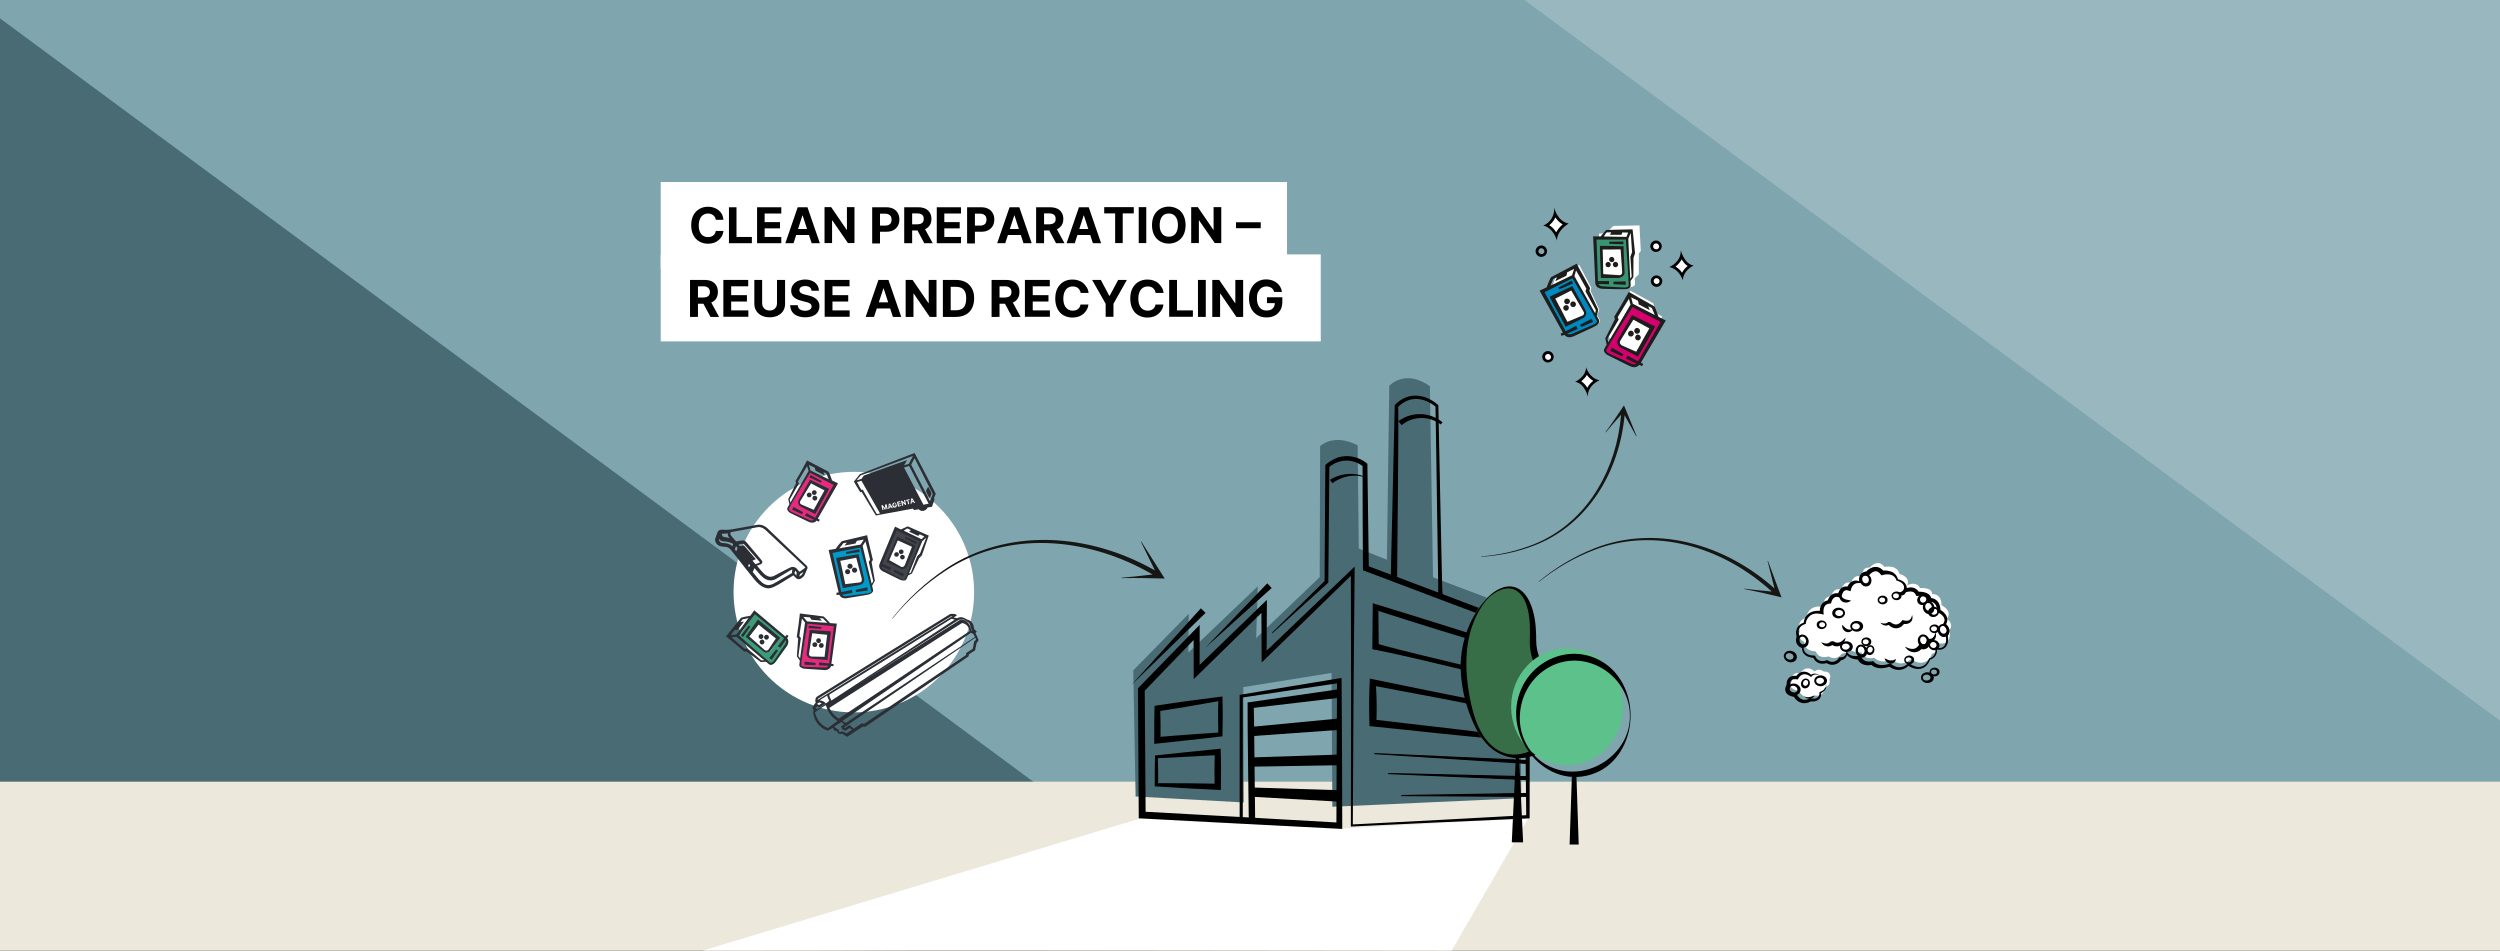 <?xml version="1.0" encoding="utf-8"?>
<!-- Generator: Adobe Illustrator 26.3.1, SVG Export Plug-In . SVG Version: 6.00 Build 0)  -->
<svg version="1.1" id="Ebene_1" xmlns="http://www.w3.org/2000/svg" xmlns:xlink="http://www.w3.org/1999/xlink" x="0px" y="0px"
	 viewBox="0 0 1920 730" style="enable-background:new 0 0 1920 730;" xml:space="preserve">
<rect x="0" y="0" width="1920" height="730" fill="#333333" stroke="none"/>
<style type="text/css">
	.st0{fill:#7FA5AF;}
	.st1{fill:#496B74;}
	.st2{fill:#EDE8DC;}
	.st3{opacity:0.2;fill:#FFFFFF;}
	.st4{fill:#FFFFFF;}
	.st5{enable-background:new    ;}
	.st6{fill:none;}
	.st7{fill:#376E48;}
	.st8{fill:#5DC18B;}
	.st9{fill:none;stroke:#000000;stroke-width:0.883;stroke-linejoin:round;}
	.st10{fill:#42454A;}
	.st11{fill:#2B2E34;}
	.st12{fill:#009ACA;}
	.st13{fill:#E72A80;}
	.st14{fill:#3B9C78;}
	.st15{fill:#161615;}
	.st16{fill:#FCFCFC;}
	.st17{fill:#D4006D;}
	.st18{fill:#1D1D1B;}
	.st19{fill:#3A9373;}
	.st20{fill:#0089C0;}
</style>
<path id="Pfad_228" class="st0" d="M0,0h1920v663.9H0V0z"/>
<polygon class="st1" points="0,14.1 0,662.8 878.1,662.8 "/>
<path id="Pfad_381" class="st2" d="M0,600.3h1920V730H0V600.3z"/>
<polygon class="st3" points="1920,-0.7 1169.8,-0.7 1920,553.5 "/>
<g id="Gruppe_999" transform="translate(190.453 -186.625)">
	<g id="Gruppe_995" transform="translate(198.384 -75.692)">
		<rect id="Rechteck_36" x="118.6" y="457.7" class="st4" width="506.9" height="66.8"/>
		<rect id="Rechteck_74" x="118.6" y="402.1" class="st4" width="481" height="66.8"/>
		<g>
			<g class="st5">
				<path d="M166.8,431.1h-5.9c-0.1-0.8-0.3-1.4-0.7-2c-0.3-0.6-0.8-1.1-1.3-1.5c-0.5-0.4-1.1-0.7-1.8-1c-0.7-0.2-1.4-0.3-2.2-0.3
					c-1.4,0-2.7,0.4-3.7,1.1c-1.1,0.7-1.9,1.7-2.5,3.1s-0.9,3-0.9,4.9c0,2,0.3,3.6,0.9,5c0.6,1.3,1.4,2.4,2.5,3c1.1,0.7,2.3,1,3.7,1
					c0.8,0,1.5-0.1,2.2-0.3c0.7-0.2,1.3-0.5,1.8-0.9c0.5-0.4,1-0.9,1.3-1.5c0.3-0.6,0.6-1.2,0.7-2l5.9,0c-0.2,1.3-0.5,2.5-1.1,3.7
					c-0.6,1.2-1.4,2.2-2.4,3.1c-1,0.9-2.2,1.7-3.6,2.2c-1.4,0.5-3,0.8-4.8,0.8c-2.5,0-4.7-0.6-6.6-1.7c-1.9-1.1-3.5-2.7-4.6-4.8
					s-1.7-4.7-1.7-7.7c0-3,0.6-5.6,1.7-7.7c1.1-2.1,2.7-3.7,4.6-4.8c1.9-1.1,4.1-1.7,6.6-1.7c1.6,0,3.1,0.2,4.5,0.7
					c1.4,0.5,2.6,1.1,3.7,2s1.9,1.9,2.6,3.2C166.2,428.1,166.6,429.5,166.8,431.1z"/>
				<path d="M171,449.1v-27.6h5.8v22.8h11.8v4.8H171z"/>
				<path d="M192.6,449.1v-27.6h18.6v4.8h-12.8v6.6h11.8v4.8h-11.8v6.6h12.8v4.8H192.6z"/>
				<path d="M220.6,449.1h-6.3l9.5-27.6h7.5l9.5,27.6h-6.3l-6.9-21.3h-0.2L220.6,449.1z M220.2,438.2H235v4.6h-14.8V438.2z"/>
				<path d="M267.4,421.4v27.6h-5l-12-17.4h-0.2v17.4h-5.8v-27.6h5.1l11.9,17.4h0.2v-17.4H267.4z"/>
				<path d="M281,449.1v-27.6h10.9c2.1,0,3.9,0.4,5.4,1.2c1.5,0.8,2.6,1.9,3.4,3.3c0.8,1.4,1.2,3,1.2,4.9s-0.4,3.5-1.2,4.9
					c-0.8,1.4-1.9,2.5-3.4,3.3c-1.5,0.8-3.3,1.2-5.4,1.2h-6.9v-4.7h6c1.1,0,2.1-0.2,2.8-0.6c0.7-0.4,1.3-0.9,1.6-1.6
					c0.4-0.7,0.5-1.5,0.5-2.4c0-0.9-0.2-1.7-0.5-2.4c-0.4-0.7-0.9-1.2-1.7-1.6c-0.7-0.4-1.7-0.6-2.8-0.6h-3.9v22.9H281z"/>
				<path d="M305.6,449.1v-27.6h10.9c2.1,0,3.9,0.4,5.4,1.1s2.6,1.8,3.4,3.1c0.8,1.4,1.2,2.9,1.2,4.8c0,1.8-0.4,3.4-1.2,4.7
					c-0.8,1.3-1.9,2.3-3.4,3c-1.5,0.7-3.3,1.1-5.4,1.1h-7.3v-4.7h6.4c1.1,0,2-0.2,2.8-0.5c0.7-0.3,1.3-0.8,1.7-1.4
					c0.4-0.6,0.5-1.4,0.5-2.3c0-0.9-0.2-1.7-0.5-2.3c-0.4-0.6-0.9-1.1-1.7-1.4c-0.7-0.3-1.7-0.5-2.8-0.5h-3.9v22.9H305.6z
					 M320.6,436.5l6.9,12.6H321l-6.7-12.6H320.6z"/>
				<path d="M330.6,449.1v-27.6h18.6v4.8h-12.8v6.6h11.8v4.8h-11.8v6.6h12.8v4.8H330.6z"/>
				<path d="M353.9,449.1v-27.6h10.9c2.1,0,3.9,0.4,5.4,1.2c1.5,0.8,2.6,1.9,3.4,3.3c0.8,1.4,1.2,3,1.2,4.9s-0.4,3.5-1.2,4.9
					c-0.8,1.4-1.9,2.5-3.4,3.3c-1.5,0.8-3.3,1.2-5.4,1.2h-6.9v-4.7h6c1.1,0,2.1-0.2,2.8-0.6c0.7-0.4,1.3-0.9,1.6-1.6
					c0.4-0.7,0.5-1.5,0.5-2.4c0-0.9-0.2-1.7-0.5-2.4c-0.4-0.7-0.9-1.2-1.7-1.6c-0.7-0.4-1.7-0.6-2.8-0.6h-3.9v22.9H353.9z"/>
				<path d="M383.2,449.1H377l9.5-27.6h7.5l9.5,27.6h-6.3l-6.9-21.3h-0.2L383.2,449.1z M382.8,438.2h14.8v4.6h-14.8V438.2z"/>
				<path d="M406.9,449.1v-27.6h10.9c2.1,0,3.9,0.4,5.4,1.1s2.6,1.8,3.4,3.1c0.8,1.4,1.2,2.9,1.2,4.8c0,1.8-0.4,3.4-1.2,4.7
					c-0.8,1.3-1.9,2.3-3.4,3c-1.5,0.7-3.3,1.1-5.4,1.1h-7.3v-4.7h6.4c1.1,0,2-0.2,2.8-0.5c0.7-0.3,1.3-0.8,1.7-1.4
					c0.4-0.6,0.5-1.4,0.5-2.3c0-0.9-0.2-1.7-0.5-2.3c-0.4-0.6-0.9-1.1-1.7-1.4c-0.7-0.3-1.7-0.5-2.8-0.5h-3.9v22.9H406.9z
					 M421.8,436.5l6.9,12.6h-6.5l-6.7-12.6H421.8z"/>
				<path d="M436.6,449.1h-6.3l9.5-27.6h7.5l9.5,27.6h-6.3l-6.9-21.3h-0.2L436.6,449.1z M436.2,438.2H451v4.6h-14.8V438.2z"/>
				<path d="M459.2,426.2v-4.8h22.7v4.8h-8.5v22.8h-5.8v-22.8H459.2z"/>
				<path d="M491.5,421.4v27.6h-5.8v-27.6H491.5z"/>
				<path d="M521.7,435.2c0,3-0.6,5.6-1.7,7.7c-1.1,2.1-2.7,3.7-4.6,4.8c-2,1.1-4.2,1.7-6.6,1.7c-2.5,0-4.7-0.6-6.6-1.7
					c-2-1.1-3.5-2.7-4.6-4.8c-1.1-2.1-1.7-4.7-1.7-7.7c0-3,0.6-5.6,1.7-7.7c1.1-2.1,2.7-3.7,4.6-4.8s4.2-1.7,6.6-1.7
					c2.4,0,4.6,0.6,6.6,1.7s3.5,2.7,4.6,4.8C521.1,429.7,521.7,432.2,521.7,435.2z M515.8,435.2c0-2-0.3-3.6-0.9-4.9
					c-0.6-1.3-1.4-2.4-2.4-3c-1.1-0.7-2.3-1-3.7-1c-1.4,0-2.6,0.3-3.7,1c-1.1,0.7-1.9,1.7-2.4,3c-0.6,1.3-0.9,3-0.9,4.9
					s0.3,3.6,0.9,4.9c0.6,1.3,1.4,2.4,2.4,3c1.1,0.7,2.3,1,3.7,1c1.4,0,2.6-0.3,3.7-1c1.1-0.7,1.9-1.7,2.4-3
					C515.5,438.8,515.8,437.2,515.8,435.2z"/>
				<path d="M549.1,421.4v27.6h-5l-12-17.4h-0.2v17.4H526v-27.6h5.1l11.9,17.4h0.2v-17.4H549.1z"/>
				<path d="M579.4,433v4.6h-19V433H579.4z"/>
			</g>
		</g>
		<g>
			<g class="st5">
				<path d="M141.1,505.7v-28.4h11.2c2.1,0,4,0.4,5.5,1.1c1.5,0.8,2.7,1.8,3.5,3.2c0.8,1.4,1.2,3,1.2,4.9c0,1.9-0.4,3.5-1.2,4.9
					s-2,2.4-3.5,3.1c-1.5,0.7-3.4,1.1-5.6,1.1h-7.5v-4.8h6.5c1.1,0,2.1-0.2,2.9-0.5c0.8-0.3,1.3-0.8,1.7-1.4
					c0.4-0.6,0.6-1.4,0.6-2.3c0-0.9-0.2-1.7-0.6-2.4c-0.4-0.6-0.9-1.1-1.7-1.5s-1.7-0.5-2.9-0.5h-4v23.5H141.1z M156.4,492.8l7,12.9
					h-6.6l-6.9-12.9H156.4z"/>
				<path d="M166.7,505.7v-28.4h19.1v4.9h-13.1v6.8h12.1v4.9h-12.1v6.8h13.2v4.9H166.7z"/>
				<path d="M208.1,477.3h6v18.4c0,2.1-0.5,3.9-1.5,5.4c-1,1.6-2.4,2.8-4.1,3.6s-3.8,1.3-6.2,1.3c-2.4,0-4.4-0.4-6.2-1.3
					s-3.1-2.1-4.1-3.6c-1-1.6-1.5-3.4-1.5-5.4v-18.4h6v17.9c0,1.1,0.2,2,0.7,2.9c0.5,0.8,1.1,1.5,2,2c0.9,0.5,1.9,0.7,3,0.7
					c1.2,0,2.2-0.2,3-0.7c0.9-0.5,1.5-1.1,2-2c0.5-0.8,0.7-1.8,0.7-2.9V477.3z"/>
				<path d="M234.4,485.5c-0.1-1.1-0.6-2-1.4-2.6c-0.8-0.6-2-0.9-3.4-0.9c-1,0-1.8,0.1-2.5,0.4s-1.2,0.6-1.5,1.1
					c-0.4,0.5-0.5,1-0.5,1.6c0,0.5,0.1,1,0.3,1.3c0.2,0.4,0.6,0.7,1,1c0.4,0.3,0.9,0.5,1.4,0.7c0.5,0.2,1.1,0.4,1.7,0.5l2.5,0.6
					c1.2,0.3,2.4,0.6,3.4,1.1s1.9,1,2.7,1.7c0.8,0.7,1.3,1.5,1.8,2.4c0.4,0.9,0.6,2,0.6,3.1c0,1.7-0.5,3.2-1.3,4.5s-2.1,2.3-3.8,3
					c-1.6,0.7-3.6,1-5.9,1c-2.3,0-4.3-0.4-6-1.1c-1.7-0.7-3-1.7-4-3.1c-0.9-1.4-1.4-3.1-1.5-5.1h5.8c0.1,1,0.3,1.7,0.8,2.4
					c0.5,0.6,1.1,1.1,2,1.4s1.7,0.5,2.8,0.5c1,0,1.9-0.1,2.7-0.4c0.8-0.3,1.3-0.7,1.8-1.2c0.4-0.5,0.6-1.1,0.6-1.8
					c0-0.6-0.2-1.2-0.6-1.6c-0.4-0.4-0.9-0.8-1.6-1.1s-1.6-0.6-2.6-0.8l-3.1-0.8c-2.4-0.6-4.3-1.5-5.7-2.7c-1.4-1.2-2.1-2.9-2.1-5
					c0-1.7,0.5-3.2,1.4-4.5c0.9-1.3,2.2-2.3,3.8-3c1.6-0.7,3.5-1.1,5.5-1.1c2.1,0,3.9,0.4,5.5,1.1c1.6,0.7,2.8,1.7,3.7,3
					c0.9,1.3,1.3,2.8,1.4,4.5H234.4z"/>
				<path d="M244.5,505.7v-28.4h19.1v4.9h-13.1v6.8h12.1v4.9h-12.1v6.8h13.2v4.9H244.5z"/>
				<path d="M282.4,505.7h-6.4l9.8-28.4h7.7l9.8,28.4h-6.4l-7.1-21.9h-0.2L282.4,505.7z M282,494.5h15.2v4.7H282V494.5z"/>
				<path d="M330.4,477.3v28.4h-5.2l-12.3-17.9h-0.2v17.9h-6v-28.4h5.3l12.2,17.8h0.2v-17.8H330.4z"/>
				<path d="M345.4,505.7h-10.1v-28.4h10.1c2.9,0,5.3,0.6,7.4,1.7s3.6,2.8,4.8,4.9s1.7,4.6,1.7,7.6c0,3-0.6,5.5-1.7,7.6
					c-1.1,2.1-2.7,3.8-4.8,4.9S348.2,505.7,345.4,505.7z M341.3,500.6h3.8c1.8,0,3.3-0.3,4.5-0.9c1.2-0.6,2.1-1.6,2.7-3
					c0.6-1.3,0.9-3.1,0.9-5.2c0-2.1-0.3-3.8-0.9-5.1c-0.6-1.3-1.5-2.3-2.7-2.9c-1.2-0.6-2.7-0.9-4.5-0.9h-3.8V500.6z"/>
				<path d="M372.7,505.7v-28.4h11.2c2.1,0,4,0.4,5.5,1.1c1.5,0.8,2.7,1.8,3.5,3.2c0.8,1.4,1.2,3,1.2,4.9c0,1.9-0.4,3.5-1.2,4.9
					s-2,2.4-3.5,3.1c-1.5,0.7-3.4,1.1-5.6,1.1h-7.5v-4.8h6.5c1.1,0,2.1-0.2,2.9-0.5c0.8-0.3,1.3-0.8,1.7-1.4
					c0.4-0.6,0.6-1.4,0.6-2.3c0-0.9-0.2-1.7-0.6-2.4c-0.4-0.6-0.9-1.1-1.7-1.5s-1.7-0.5-2.9-0.5h-4v23.5H372.7z M388,492.8l7,12.9
					h-6.6l-6.9-12.9H388z"/>
				<path d="M398.3,505.7v-28.4h19.1v4.9h-13.1v6.8h12.1v4.9h-12.1v6.8h13.2v4.9H398.3z"/>
				<path d="M447.2,487.3h-6.1c-0.1-0.8-0.3-1.5-0.7-2.1c-0.3-0.6-0.8-1.1-1.3-1.6s-1.2-0.8-1.8-1c-0.7-0.2-1.5-0.3-2.3-0.3
					c-1.5,0-2.7,0.4-3.8,1.1c-1.1,0.7-1.9,1.8-2.5,3.2s-0.9,3.1-0.9,5c0,2,0.3,3.7,0.9,5.1c0.6,1.4,1.5,2.4,2.5,3.1
					c1.1,0.7,2.3,1.1,3.8,1.1c0.8,0,1.5-0.1,2.2-0.3c0.7-0.2,1.3-0.5,1.8-0.9c0.5-0.4,1-0.9,1.3-1.5s0.6-1.3,0.7-2l6.1,0
					c-0.2,1.3-0.5,2.6-1.2,3.8c-0.6,1.2-1.5,2.3-2.5,3.2s-2.3,1.7-3.7,2.2c-1.4,0.5-3.1,0.8-4.9,0.8c-2.5,0-4.8-0.6-6.8-1.7
					c-2-1.1-3.6-2.8-4.7-5c-1.1-2.2-1.7-4.8-1.7-7.9c0-3.1,0.6-5.7,1.7-7.9c1.2-2.2,2.7-3.8,4.7-5c2-1.1,4.2-1.7,6.7-1.7
					c1.6,0,3.2,0.2,4.6,0.7c1.4,0.5,2.7,1.1,3.7,2s2,2,2.7,3.2C446.6,484.2,447,485.6,447.2,487.3z"/>
				<path d="M449.9,477.3h6.7l6.5,12.2h0.3l6.5-12.2h6.7l-10.3,18.3v10h-6v-10L449.9,477.3z"/>
				<path d="M504.8,487.3h-6.1c-0.1-0.8-0.3-1.5-0.7-2.1c-0.3-0.6-0.8-1.1-1.3-1.6s-1.2-0.8-1.8-1c-0.7-0.2-1.5-0.3-2.3-0.3
					c-1.5,0-2.7,0.4-3.8,1.1c-1.1,0.7-1.9,1.8-2.5,3.2s-0.9,3.1-0.9,5c0,2,0.3,3.7,0.9,5.1c0.6,1.4,1.5,2.4,2.5,3.1
					c1.1,0.7,2.3,1.1,3.8,1.1c0.8,0,1.5-0.1,2.2-0.3c0.7-0.2,1.3-0.5,1.8-0.9c0.5-0.4,1-0.9,1.3-1.5s0.6-1.3,0.7-2l6.1,0
					c-0.2,1.3-0.5,2.6-1.2,3.8c-0.6,1.2-1.5,2.3-2.5,3.2s-2.3,1.7-3.7,2.2c-1.4,0.5-3.1,0.8-4.9,0.8c-2.5,0-4.8-0.6-6.8-1.7
					c-2-1.1-3.6-2.8-4.7-5c-1.1-2.2-1.7-4.8-1.7-7.9c0-3.1,0.6-5.7,1.7-7.9c1.2-2.2,2.7-3.8,4.7-5c2-1.1,4.2-1.7,6.7-1.7
					c1.6,0,3.2,0.2,4.6,0.7c1.4,0.5,2.7,1.1,3.7,2s2,2,2.7,3.2C504.2,484.2,504.6,485.6,504.8,487.3z"/>
				<path d="M509.1,505.7v-28.4h6v23.4h12.2v4.9H509.1z"/>
				<path d="M537.2,477.3v28.4h-6v-28.4H537.2z"/>
				<path d="M565.9,477.3v28.4h-5.2l-12.3-17.9h-0.2v17.9h-6v-28.4h5.3l12.2,17.8h0.2v-17.8H565.9z"/>
				<path d="M589.7,486.5c-0.2-0.7-0.5-1.3-0.8-1.8c-0.4-0.5-0.8-1-1.3-1.3c-0.5-0.4-1.1-0.6-1.7-0.8s-1.4-0.3-2.1-0.3
					c-1.4,0-2.7,0.4-3.8,1.1c-1.1,0.7-1.9,1.8-2.6,3.1s-0.9,3-0.9,5c0,2,0.3,3.7,0.9,5c0.6,1.4,1.4,2.4,2.5,3.2
					c1.1,0.7,2.4,1.1,3.9,1.1c1.4,0,2.5-0.2,3.5-0.7s1.7-1.2,2.2-2.1c0.5-0.9,0.8-1.9,0.8-3.1l1.2,0.2h-7.3v-4.5H596v3.6
					c0,2.5-0.5,4.6-1.6,6.4c-1.1,1.8-2.5,3.2-4.3,4.1c-1.8,1-4,1.4-6.3,1.4c-2.7,0-5-0.6-7-1.8c-2-1.2-3.6-2.9-4.7-5
					c-1.1-2.2-1.7-4.8-1.7-7.7c0-2.3,0.3-4.4,1-6.2c0.7-1.8,1.6-3.3,2.8-4.6c1.2-1.3,2.6-2.2,4.2-2.9c1.6-0.7,3.3-1,5.2-1
					c1.6,0,3.1,0.2,4.5,0.7c1.4,0.5,2.6,1.1,3.7,2s2,1.9,2.6,3c0.7,1.2,1.1,2.5,1.3,3.9H589.7z"/>
			</g>
		</g>
	</g>
</g>
<path id="Pfad_2408" class="st4" d="M1028.1,636.5c-13.8-1.6-118.2-5.7-118.2-5.7l-33.6-2.4L539.9,730l69.8-0.1l95.1-0.3h78.8
	l331.3,0.4l58.8-101.6L1028.1,636.5z"/>
<path id="Pfad_301" class="st4" d="M584.7,395.7c-32.6,39.2-27.2,97.5,12,130.1c39.2,32.6,97.5,27.2,130.1-12
	c32.6-39.2,27.2-97.5-12-130.1C675.6,351.1,617.3,356.5,584.7,395.7C584.7,395.7,584.7,395.7,584.7,395.7"/>
<g id="Gruppe_984" transform="translate(1039.853 485.793)">
	<path id="Pfad_2517" class="st1" d="M127.2-17.3L60.7-42.4l-2.4-146.8c-19.2-13.6-31.2-0.3-31.2-0.3L25.3-55.9L3.7-64.5l-0.9-79.3
		c-18.9-9.6-28.8,0.7-28.8,0.7l-0.3,100.5L-75.1,4.2l1.2-39.7l-53.3,50.9l0.3-29.8L-169.5,29l1.8,96.9l83,4.6L-85,41.9L-17.2,31
		l0.6,102.8l145.1-6.6L127.2-17.3z"/>
	<rect id="Rechteck_338" x="-169.5" y="-195.3" class="st6" width="297.9" height="329.1"/>
	<path id="Pfad_2518" d="M-63,0.2L-22.1-40l-0.5,1.1l0.6-89.1v-0.7c2.3-2,4.9-3.6,7.6-4.9c8.1-3.7,18.1-1.8,24.7,4
		c0.4,22.4,0.7,57.6,1.1,80.3l-1.4-2.1C41.5-39.5,103.6-16.1,135.1-4v1.4l-0.2,144.1v1.2c-34.8,1.4-102.5,4.6-137.3,6.3
		c0.1-24.8,0.2-73.7,0.2-98.4l-0.2-97.6L0.1-46l-33.8,32.9c-1.8,1.7-36.4,35.3-37.2,36.1c0-1.8-0.2-40.5-0.2-43.3l3.7,1.6
		l-51.7,50.6l-4,3.9c0.1-2.9-0.1-32.2-0.1-36l4.1,1.7l-42.3,43.9l0.7-1.8l0.7,96.5l-2.5-2.6c37.8,2,113.7,6.3,151.4,8.5l-2.4,2.3
		l0.2-55.7l0.3-55.7l2.1,1.8c-18.8,2.8-56.7,8.5-75.5,11.3l1-1.1l0,94.3h-2.4l0-94.3v-1l1-0.2c18.8-3.2,56.5-9.4,75.3-12.5l2-0.3
		l0,2.1c0.2,29,0.5,84.8,0.5,113.8l-2.4-0.1c-37.7-2-113.7-5.8-151.5-7.9l-2.4-0.1l0-2.4l-0.6-96.5l0-1c3-3.1,45.5-46.7,47.4-48.7
		c0.1,3.4-0.1,32.2-0.1,36.4l-4-1.7l52-50.3l3.7-3.6l0,5.1l-0.2,38.6l-3.4-1.4C-53.3,0.6-19-32-2-48.2l2.5-2.4l0,3.5
		C-0.1,8.2-0.7,93.5-0.9,148.2l-0.8-0.8l67.6-3.5l67.6-3.7l-1.2,1.3l-1.5-144l1.4,1.9c-31-11.5-93-35-123.9-46.7l-1.4-0.5l0-1.5
		c-0.2-22.4-0.3-57.3-0.3-79.5l0.6,1.4c-5.7-4.7-13.5-6-20.4-3.2c-2.3,1-4.4,2.2-6.3,3.8l0.6-1.2l-0.8,89.1v0.6l-0.5,0.4L-62.7,0.6
		L-63,0.2z"/>
	<path id="Pfad_2519" d="M118.1,10.1c0,8.9-0.2,17.7-0.6,26.3l-1.7-0.4l-25-5.7C66.7,24.7,40.2,17.9,16,13.2l-1.9-0.4l0-2l0.3-30.4
		l0-2.9c9.4,2.8,18.8,5.7,28.1,8.6C65.8-6.7,95.1,2.6,118.1,10.1 M114.2,13C100.5,8.9,78.8,2.2,64.9-2c-14.4-4.5-34.8-10.9-49-15.5
		l2.8-2.1L19,10.8l-1.9-2.4C40.9,15.1,67.6,21,91.7,27l24.9,6.1l-1.8,1.4C114.4,27.2,114.2,20.1,114.2,13"/>
	<path id="Pfad_2520" d="M12.2,35.4c24.7,5.1,67.3,13.8,91.5,18.5l6.4,1.3c2.7,0.4,5.3,1.1,7.9,1.8l0,1.3l-0.3,22.3l0,1.6l-1.7-0.1
		c-32.9-2.3-68.8-6.8-101.8-10l-2.3-0.2C11.5,59.9,11.5,47.4,12.2,35.4 M16.9,41.2c0.6,9.4,0.7,18.9,0.3,28.3l-2.4-2.7
		c23.6,2.9,52.7,6,76.2,8.9c8.5,1.1,16.9,2.2,25.3,3.4l-1.7,1.5l-0.3-22.3l1.4,1.7c-1.8-0.2-4.5-0.8-6.3-1.1
		C83.8,53.8,43.1,46.1,16.9,41.2"/>
	<path id="Pfad_2521" d="M28.2-40.5l3.1-133.6l0-0.5l0.3-0.4c9.7-9.9,22.7-8.6,32.8,0l0.4,0.3l0,0.5c0.8,43.3,2,94.6,2.9,137.8
		c0.1,3.1,0.2,6.1,0.5,9.2L64.5-27c0.2-3.1,0.2-6.1,0.2-9.2c-0.4-30.1-1-70.8-1.5-101.1l-0.6-36.8l0.4,0.9c-8.4-7-19.1-8.9-27.8-1.3
		c-0.5,0.4-1,0.9-1.4,1.3c1-4.9-0.9,133.9-0.6,132.8L28.2-40.5"/>
	<path id="Pfad_2522" d="M-63.2-34.2L-114,11.5l47.4-49.3L-63.2-34.2z"/>
	<path id="Pfad_2523" d="M-114-15.1l-57,55.4l53.4-58.9L-114-15.1z"/>
	<path id="Pfad_2524" d="M-18.5-117.3c8.9-5.5,20.8-6.3,29.8-0.8c-3.4-1.5-7.2-2.4-10.9-2.4c-6.1,0.1-12.1,2.2-17,5.8L-18.5-117.3"
		/>
	<path id="Pfad_2525" d="M-104.2,52.7c-15.6,2.8-30.9,5.5-46.5,7.8l1.9-2.2c0.3,7.9,0.3,16.6,0.2,24.5l-2.7-2.5l12.1-1
		c11.7-0.9,24.7-1.9,36.4-2.6l-1.4,1.5C-104.4,69.7-104.5,61.4-104.2,52.7 M-101,49.1c0.3,9.7,0.3,19.7,0,29.3l0,1.3
		c-4.5,0.6-9,1.1-13.4,1.6c-12.3,1.4-26.7,2.9-39,4.2c0-1.8,0-7,0-8.9c0-5.9,0-12.5,0.2-18.4l0.1-1.9l1.8-0.3
		C-134.7,53.4-117.7,51.2-101,49.1"/>
	<path id="Pfad_2526" d="M-152.8,94.4c16.5-1.7,33.5-3.6,50.4-5.2c0.4,9.7,0.4,19.5,0.2,29.2l0,2.5l-2.4-0.1
		c-15.7-0.7-31.4-1.5-47.1-2.6l-1.3-0.1C-153.1,110.3-153,102.3-152.8,94.4 M-150.6,96.5c0.2,6.9,0.3,13.6,0.2,20.5l-1.3-1.3
		c15.7-0.1,31.4,0.1,47.2,0.4l-2.5,2.4c-0.2-8.9-0.2-17.8,0.1-26.7l2.4,2.3C-119.6,95-134.9,95.7-150.6,96.5"/>
	<path id="Pfad_2527" d="M-80.8,143.4c-0.2-26.2-1-63.8-0.9-89.7l2-0.3l67.5-9.8l0.9,6.5l-67.8,8l2.1-2.4
		c0.4,12.4,0.4,31.2,0.6,43.8l0.5,43.8L-80.8,143.4z"/>
	<path id="Pfad_2528" d="M-78.4,72.4l66.9-6.4l0.7,8.7l-67.1,4.8L-78.4,72.4z"/>
	<path id="Pfad_2529" d="M-78.2,95.9l67-2.2l0.2,8.2l-67,1.1L-78.2,95.9z"/>
	<path id="Pfad_2530" d="M34.1-162.3c10.1-7.6,24.2-7.2,33.9,0.8l-1.3,1.7c-9-6.8-21.4-6.6-30.1,0.5L34.1-162.3z"/>
	<path id="Pfad_2531" d="M-78.3,119l67.3,2.1l-0.4,8.8l-67.3-3.8L-78.3,119z"/>
	<path id="Pfad_2532" d="M121.2,161.1l3.1-65.3h2.5l3.1,65.3H121.2z"/>
	<path id="Pfad_2533" class="st7" d="M103.7-28.2c0,0-34.6,28.6-14.3,91.2c17.6,54.3,65,28.9,67.3,5.2C159.4,39,135.5,33,136.3,4.8
		C137.3-30.1,122-43.6,103.7-28.2"/>
	<path id="Pfad_2534" d="M105-28.2c-5.1,4.4-8.6,10.5-11.5,16.5C85,6.5,85.1,27.4,88.4,47c2,11,4.7,22.3,10.7,31.9
		c4.6,7.2,11.8,13.5,20.6,14.6c14.8,2.1,32.7-10.5,35.1-25.3c1.8-15-4.3-23.6-12-35.8c-4.7-7.5-7.9-16.4-7.8-25.3
		c0.3-8.3,0.4-16.8-1.5-24.8C129.6-34,118.6-38.9,105-28.2 M104.6-28.6c11.1-10.2,23.5-9.4,30.3,5c3.7,8,4.8,16.9,5,25.6
		c0,2.2,0,5.2,0.2,7.4c0.4,4,1.4,7.8,3,11.5c4,9.4,11.2,17,14.9,26.7c2.7,6.8,3.6,14.2,2.6,21.5c-1.7,11.2-10.4,20-20.4,24.5
		c-13.3,5.9-29,2.5-38.6-8.5c-5.9-6.4-9.7-14.3-12.7-22.4c-4.3-11.3-6.6-23.3-7-35.4C81.7,6.6,89.5-14.4,104.6-28.6"/>
	<path id="Pfad_2535" d="M165.6,162.8l1.8-54h3.4l1.8,54H165.6z"/>
	<path id="Pfad_2536" class="st8" d="M206.8,57c0,24.8-19.3,44.9-43.1,44.9S120.7,81.8,120.7,57S139.9,12,163.7,12
		S206.8,32.1,206.8,57"/>
	<path id="Pfad_2537" d="M212.4,63.9c0.1,16.8-8.3,34.4-23.6,42.4c-37.5,18.8-74.8-23.1-61.5-60c8.8-24.9,37.9-37.8,61.6-24.9
		C204.2,29.5,212.6,47,212.4,63.9 M211.9,63.9c0.1-15.7-9.5-30.4-23.3-37.5c-28.5-14.8-60,6.2-61.2,37.5c-0.9,17,9.4,34.1,25.5,40.1
		C180,114.7,212.3,93.4,211.9,63.9"/>
	<path id="Pfad_2538" d="M133,100.5L16,93l117.1,5.3L133,100.5z"/>
	<path id="Pfad_2539" class="st9" d="M133,100.5L16,93l117.1,5.3L133,100.5z"/>
	<path id="Pfad_2540" d="M132.5,112.9l-106-4.6l106,2.4L132.5,112.9z"/>
	<path id="Pfad_2541" class="st9" d="M132.5,112.9l-106-4.6l106,2.4L132.5,112.9z"/>
	<path id="Pfad_2542" d="M132.6,125.8l-95.9-0.6l95.9-1.6L132.6,125.8z"/>
	<path id="Pfad_2543" class="st9" d="M132.6,125.8l-95.9-0.6l95.9-1.6L132.6,125.8z"/>
</g>
<g id="Gruppe_1001" transform="translate(35.286 -143.172)">
	<g>
		<path id="Pfad_304" class="st10" d="M652.3,548.9L640.9,578l2.1,2.9l13.8,7.2l3.1,0.2l11.9-30L652.3,548.9z M660.7,577.4l-1,1.5
			l-2.1,0.6l-11.2-5.3l7.5-17.6l12.6,6.4L660.7,577.4z"/>
		<path id="Pfad_305" class="st11" d="M670.5,572l2.2-2.3l5.3-15.2l-16.2-7.1l-5.2,2.4l-4.5-2.2l-11.5,27.7l0,0l-0.5,1.4l-0.1,0.2
			c-0.1,0.3-0.1,0.6-0.1,0.8c0,1,0.3,1.9,0.9,2.7c0.6,0.7,1.2,1.2,2,1.6l0.9,0.4c3.4,1.7,7,3.5,10.5,5.2l2.2,1
			c0.3,0.1,0.6,0.2,0.9,0.3c0.1,0,0.1,0,0.2,0c0.5,0.1,1.1,0.2,1.7,0.1c0.4,0,0.7-0.1,1-0.3c0.4-0.2,0.6-0.5,0.8-0.9
			c0.4-0.9,0.8-1.8,1.2-2.7l2.9-1.5L670.5,572z M648.2,581.1l0.9-1.9l-6.7-3.1l10.9-25.5l17.7,8.3c-3.3,8.7-6.1,15.9-8.9,22.8
			l-0.5,1.3c-0.6,1.5-1.2,3.1-1.9,4.6c-0.2,0.6-1.4,0.4-2.1,0.3c-0.2,0-0.4-0.1-0.6-0.2l-0.7-0.3l-12.5-6.8l0,0
			c-1.1-0.4-1.8-1.4-1.9-2.6L648.2,581.1z M661.5,549l2.8,1.3l-1.4,1.2l6.9,3.2l0.1,0l1.2-1.2l3.5,1.7l-2.2,2.1l-9.5-4.6l-4.1-2
			L661.5,549z M671.3,568.2l-2.2,2.2l-4.8,12.4l-1.5,0.9c0,0,0-0.1,0-0.1c0.2-0.5,0.4-1,0.6-1.5c3-7.4,6.3-15.3,9.6-23.3l3.1-2.7
			L671.3,568.2z"/>
		<path id="Pfad_306" class="st11" d="M657.1,580.3c0.1,0,0.2,0,0.3,0c0.4,0.1,0.9,0,1.3-0.1c0.4-0.1,0.8-0.2,1.2-0.5
			c0.4-0.2,0.7-0.5,0.9-0.9c0.2-0.3,0.4-0.6,0.5-0.9l6.2-14.8l0.4-0.9l-7.3-3.6c-1.6-0.8-3.3-1.6-5-2.5l-1.8-0.9l-0.1,0.2
			c-0.4,0.9-0.8,1.7-1.1,2.6c-1,2.2-1.9,4.4-2.9,6.6l-1.9,4.6c-0.2,0.5-0.4,1-0.6,1.5c-0.4,1-0.9,2-1.3,3l-0.4,1.1l10.9,5.1
			C656.4,580.1,656.7,580.2,657.1,580.3 M656.9,578.5l-9.2-5.1c0.3-0.6,0.5-1.1,0.7-1.7c0.2-0.5,0.4-1,0.6-1.5l1.8-4.1
			c0.9-1.9,1.7-3.9,2.5-5.8c0.3-0.7,0.6-1.4,0.9-2.1l1.6,0.7c1.4,0.7,2.9,1.4,4.4,2l4.9,2.2l-5.4,13.9l-0.1,0.1
			c-0.1,0.2-0.2,0.4-0.3,0.6c-0.1,0.2-0.3,0.4-0.5,0.5l-0.1,0.1c-0.2,0.1-0.4,0.2-0.5,0.3c-0.2,0-0.5,0-0.7,0l0,0
			C657.3,578.7,657.1,578.6,656.9,578.5"/>
		<path id="Pfad_308" class="st11" d="M669,559.4l-8.6-3.9l-0.6,1.3l8.4,4.3L669,559.4z"/>
		<path id="Pfad_309" class="st11" d="M651.6,580.7l-0.7,1.5l7,3.7l0.2,0.1l1-2.1l-7.3-3.2L651.6,580.7z"/>
		<path id="Pfad_310" class="st11" d="M653.8,567.3c-0.5-0.1-0.9-0.1-1.4,0.2c-0.9,0.5-1.2,1.6-0.7,2.4c0.2,0.4,0.6,0.7,1.1,0.8
			l0.1,0c1,0.2,1.9-0.4,2.1-1.4C655.3,568.5,654.7,567.5,653.8,567.3"/>
		<path id="Pfad_311" class="st11" d="M658.6,567.4c0.3-1-0.3-1.9-1.3-2.2c-0.5-0.1-0.9-0.1-1.4,0.2c-0.4,0.2-0.7,0.6-0.8,1.1
			c-0.3,1,0.3,1.9,1.3,2.2l0.1,0C657.4,568.9,658.3,568.3,658.6,567.4"/>
		<path id="Pfad_312" class="st11" d="M659.5,571.5c0.3-1-0.3-1.9-1.3-2.2c0,0-0.1,0-0.1,0c-1-0.2-1.9,0.4-2.1,1.4
			c-0.2,0.9,0.4,1.8,1.3,2.1l0.1,0C658.3,572.9,659.3,572.4,659.5,571.5"/>
	</g>
	<g>
		<path id="Pfad_333" class="st12" d="M626.5,562.6l-23.4,4l8.1,34l3.1,1.2l17.9-2.6l2.3-2.3L626.5,562.6z M625.4,591.3
			c-1.7,0.5-12.3,2.1-12.3,2.1l-4.4-20.8l14.3-2.4c0,0,4.7,16.6,4.4,17.8C627.1,589.2,627.2,590.8,625.4,591.3"/>
		<path id="Pfad_334" class="st11" d="M611.6,558.7l-0.3,0.1l-0.2,0.2c-0.3,0.3-0.6,0.7-0.9,1c-0.1,0.2-0.3,0.3-0.5,0.5
			c-0.4,0.5-0.9,1.1-1.3,1.6l-1.2,1.6l-0.7,1l-5.4,0.9l7.7,32.5l-1.8,0.4l0.3,1.7l2-0.3c0.1,0.3,0.3,0.6,0.4,0.8
			c0.6,0.9,1.5,1.5,2.5,1.8c0.9,0.2,1.9,0.3,2.9,0.1l1.1-0.2c4.2-0.7,8.6-1.4,12.8-2.1l2.6-0.5c0.3-0.1,0.7-0.1,1-0.3
			c0.1,0,0.1-0.1,0.2-0.1c0.6-0.2,1.1-0.6,1.6-1c0.3-0.3,0.5-0.6,0.7-0.9c0.2-0.4,0.2-0.9,0.1-1.3c-0.2-1.1-0.5-2.2-0.7-3.2l2-3.6
			l0.1-0.2l-2.5-14.4l1-1.6l-0.1-0.4c-0.6-2.2-1.1-4.5-1.6-6.7l-0.5-2c-0.8-3.2-1.4-6-2-8.7l-0.2-1.2L611.6,558.7z M619.4,598.5
			l-0.4-2.3l-8.1,1.7l-6.8-30.1l21.3-4.1c2.7,9.9,4.9,18.3,6.8,26.4l0.4,1.5c0.4,1.8,0.9,3.6,1.3,5.4c0.2,0.7-1,1.3-1.7,1.6
			c-0.2,0.1-0.5,0.2-0.7,0.2l-0.9,0.1l-15.7,2.1l0,0c-1.2,0.3-2.6-0.1-3.4-1.1L619.4,598.5z M625.7,561.4l-11.5,2l-5,0.9l0.8-0.9
			c0.4-0.5,0.9-1.1,1.3-1.6c0.1-0.2,0.3-0.4,0.4-0.5c0.2-0.3,0.4-0.6,0.6-0.9l2.8-0.5l-1.8,2.3l8.3-1.6l0.1,0l1.1-2.1l5.3-0.9
			L625.7,561.4z M634.1,591.3c-0.1-0.6-0.3-1.2-0.4-1.7c-2.1-8.7-4.4-17.9-6.5-27.2l2.2-3.4c0.5,1.9,1,3.8,1.6,6l0.5,2
			c0.5,2,1,4.1,1.5,6.1l-1.1,1.6l3.5,14.7l-1.2,2.1C634.2,591.4,634.2,591.3,634.1,591.3"/>
		<path id="Pfad_335" class="st11" d="M626.1,592c0.1,0,0.2-0.1,0.3-0.1c0.4-0.2,0.8-0.5,1.1-0.9c0.3-0.3,0.6-0.8,0.7-1.2
			c0.2-0.4,0.3-0.9,0.3-1.4c0-0.4-0.1-0.8-0.2-1.1l-4-17.4l-0.2-1.1l-8.9,1.5c-2,0.3-4,0.7-6.2,1l-2.2,0.4l0.1,0.3
			c0.2,1,0.4,2.1,0.7,3.1c0.6,2.6,1.1,5.2,1.7,7.8l1.2,5.4c0.1,0.6,0.3,1.2,0.4,1.7c0.3,1.2,0.5,2.4,0.8,3.6l0.3,1.3l13.2-2.5
			C625.4,592.2,625.7,592.1,626.1,592 M624.7,590.5l-10.8,1.3c-0.1-0.7-0.3-1.3-0.4-2c-0.1-0.6-0.3-1.2-0.4-1.7l-1-4.9
			c-0.5-2.3-1-4.6-1.5-6.9c-0.2-0.8-0.4-1.6-0.6-2.4l1.1-0.2c1.7-0.3,3.5-0.7,5.3-1l5.9-1.2l4.2,16l0,0.2c0.1,0.2,0.1,0.5,0.1,0.7
			c0,0.3,0,0.5-0.1,0.7l0,0.1c-0.1,0.2-0.2,0.4-0.3,0.6c-0.2,0.2-0.4,0.3-0.6,0.5l0,0C625.3,590.4,625,590.5,624.7,590.5"/>
		<path id="Pfad_338" class="st11" d="M621.8,596.1l0.3,1.8l8.8-1.2l0.3,0l-0.4-2.5l-8.7,1.9L621.8,596.1z"/>
		<path id="Pfad_337" class="st11" d="M624.6,565l-10.3,2.1l0.3,1.5l10.4-1.5L624.6,565z"/>
		<path id="Pfad_339" class="st11" d="M615,580.4c-0.5,0.2-0.9,0.6-1.1,1c-0.5,1,0,2.2,1,2.6c0.5,0.2,1,0.2,1.5,0.1c0,0,0.1,0,0.1,0
			c1-0.5,1.4-1.6,1-2.6C617.1,580.5,616,580.1,615,580.4"/>
		<path id="Pfad_340" class="st11" d="M619.4,577.4c-0.4-1-1.5-1.6-2.6-1.2c-0.5,0.2-0.9,0.6-1.1,1c-0.5,1,0,2.2,1,2.6
			c0.5,0.2,1,0.2,1.5,0.1c0,0,0.1,0,0.1,0C619.3,579.4,619.8,578.3,619.4,577.4"/>
		<path id="Pfad_341" class="st11" d="M622.9,580.4c-0.4-1-1.5-1.6-2.6-1.2l-0.1,0c-1,0.4-1.5,1.6-1,2.6c0.4,1,1.5,1.4,2.5,1.1
			c0,0,0.1,0,0.1,0c0.4-0.2,0.8-0.6,1-1C623.1,581.5,623.1,580.9,622.9,580.4"/>
	</g>
	<g>
		<path id="Pfad_343" class="st13" d="M586.9,505.4l-17,28.9l2,2.4l14.9,6.9l3.5,0l16.6-28.4L586.9,505.4z M590.7,536.5l-10.8-4.9
			l-1.3-1.5l0.2-2.8l8.5-14.3l12.4,6.6L590.7,536.5z"/>
		<path id="Pfad_344" class="st11" d="M584.5,496.8l-0.5,1c-1.2,2.2-2.5,4.6-4,7.3l-0.9,1.6c-1,1.8-2.1,3.7-3.2,5.5l-0.2,0.3
			l0.4,1.7l-6,12.3l0,0.2l0.9,3.7c-0.5,0.9-1,1.8-1.5,2.7c-0.2,0.4-0.3,0.8-0.2,1.2c0.1,0.4,0.2,0.7,0.4,1c0.3,0.5,0.7,0.9,1.2,1.3
			c0,0,0.1,0.1,0.1,0.1c0.2,0.2,0.5,0.4,0.8,0.5l2.2,1.1c3.6,1.8,7.4,3.6,11,5.3l0.9,0.4c0.8,0.4,1.7,0.6,2.6,0.6c1,0,2-0.3,2.8-1
			c0.2-0.2,0.4-0.4,0.6-0.6l1.7,0.8l0.7-1.5l-1.5-0.8l15.5-27.1l-4.6-2.3l-0.3-1l-0.7-1.8c-0.2-0.6-0.5-1.2-0.7-1.8
			c-0.1-0.2-0.2-0.4-0.3-0.6c-0.2-0.4-0.4-0.8-0.6-1.2l-0.1-0.3l-0.2-0.1L584.5,496.8z M589.8,542.4c-1,0.7-2.3,0.7-3.3,0.1l0,0
			l-13.5-6l-0.7-0.4c-0.2-0.1-0.4-0.2-0.6-0.4c-0.5-0.5-1.5-1.3-1.1-1.9c0.8-1.5,1.7-3,2.5-4.5l0.7-1.2c3.9-6.7,8.1-13.6,13.1-21.8
			l18,9.3l-14.1,25.2l-6.8-3.6l-1,2L589.8,542.4z M586,500.2l4.5,2.2l0.5,2.2l0.1,0.1l7,3.6l-1-2.6l2.4,1.2c0.1,0.3,0.2,0.6,0.3,0.9
			c0.1,0.2,0.1,0.4,0.2,0.6c0.2,0.6,0.5,1.2,0.7,1.8l0.5,1.1l-4.3-2.1l-9.8-4.8L586,500.2z M571.7,529l-0.5-2.2l7-12.2l-0.6-1.7
			c1-1.7,2-3.4,3-5.1l1-1.7c1-1.8,2-3.4,3-4.9l1.1,3.7c-4.4,7.8-8.9,15.4-13,22.6c-0.3,0.5-0.6,1-0.8,1.4
			C571.8,528.9,571.8,529,571.7,529"/>
		<path id="Pfad_345" class="st11" d="M579.7,532.3l11.1,5.7l0.6-1.1c0.6-1,1.1-2,1.7-3c0.3-0.5,0.5-1,0.8-1.5l2.5-4.5
			c1.2-2.2,2.4-4.4,3.6-6.5c0.5-0.9,0.9-1.7,1.4-2.6l0.1-0.2l-1.9-0.9c-1.8-0.9-3.5-1.7-5.2-2.5l-7.6-3.6l-0.5,0.9l-8.1,14.5
			c-0.2,0.3-0.3,0.6-0.4,1c-0.1,0.4-0.2,0.9-0.1,1.3c0,0.4,0.2,0.9,0.4,1.3c0.2,0.4,0.4,0.8,0.7,1.1c0.1,0.1,0.1,0.1,0.2,0.2
			C579.1,531.9,579.3,532.1,579.7,532.3 M579.7,530.3L579.7,530.3c-0.2-0.2-0.3-0.4-0.5-0.6c-0.1-0.2-0.1-0.4-0.1-0.6l0-0.1
			c0-0.2,0-0.5,0.1-0.7c0.1-0.2,0.2-0.4,0.3-0.6l0.1-0.1l8-13.2l4.9,2.6c1.5,0.8,3,1.6,4.5,2.3l0.9,0.5c-0.4,0.7-0.8,1.4-1.1,2
			c-1,1.9-2.1,3.8-3.2,5.7l-2.2,4.1c-0.3,0.5-0.5,1-0.8,1.4c-0.3,0.5-0.6,1.1-0.9,1.7l-9.3-4C580.2,530.6,579.9,530.5,579.7,530.3"
			/>
		<path id="Pfad_348" class="st11" d="M581.5,536.6l-0.8,1.5l-7.5-3.4l-0.2-0.1l1.1-2.1l7.2,3.9L581.5,536.6z"/>
		<path id="Pfad_347" class="st11" d="M587.2,508l8.6,4.6l-0.6,1.3l-8.9-4.1L587.2,508z"/>
		<path id="Pfad_349" class="st11" d="M591.7,524.3c0.4,0.3,0.7,0.7,0.7,1.2c0.1,1-0.6,2-1.6,2.1c-0.5,0.1-1-0.1-1.4-0.4l-0.1-0.1
			c-0.8-0.7-0.9-1.8-0.2-2.6c0.3-0.3,0.7-0.6,1.1-0.6C590.8,523.9,591.3,524,591.7,524.3"/>
		<path id="Pfad_350" class="st11" d="M588.6,520.4c0.6-0.8,1.8-1,2.6-0.4c0.4,0.3,0.7,0.7,0.7,1.2c0.1,1-0.6,2-1.6,2.1
			c-0.5,0.1-1-0.1-1.4-0.4l-0.1-0.1C588.1,522.3,588,521.2,588.6,520.4"/>
		<path id="Pfad_351" class="st11" d="M584.7,522.2c0.6-0.8,1.8-1,2.6-0.4c0,0,0.1,0,0.1,0.1c0.8,0.7,0.9,1.8,0.2,2.6
			c-0.6,0.7-1.7,0.9-2.5,0.3l-0.1-0.1C584.2,524.1,584.1,523,584.7,522.2"/>
	</g>
	<g>
		<path id="Pfad_353" class="st13" d="M584.5,621.3l-4.9,33.1l2.7,1.5l16.3,0.8l3.2-1.3l4.8-32.5L584.5,621.3z M599.6,648.8
			l-11.8-0.5l-1.8-0.9l-0.9-2.7l2.5-16.4l14,1.5L599.6,648.8z"/>
		<path id="Pfad_354" class="st11" d="M579,614.3l-0.1,1.1c-0.3,2.5-0.6,5.2-1,8.2l-0.3,1.9c-0.3,2.1-0.6,4.2-0.9,6.3l-0.1,0.4
			l1.1,1.4l-1,13.6l0.1,0.2l2.2,3.1c-0.1,1-0.3,2-0.4,3.1c-0.1,0.4,0,0.8,0.2,1.2c0.2,0.3,0.4,0.6,0.7,0.8c0.5,0.3,1,0.6,1.5,0.8
			c0.1,0,0.1,0,0.2,0.1c0.3,0.1,0.6,0.1,0.9,0.2l2.5,0.2c4,0.3,8.2,0.5,12.1,0.8l1,0.1c0.9,0.1,1.8-0.1,2.7-0.4
			c0.9-0.4,1.7-1,2.2-1.9c0.1-0.3,0.3-0.5,0.3-0.8l1.9,0.1l0.1-1.6l-1.7-0.2l4.2-30.9l-5.2-0.4l-0.7-0.8l-1.3-1.4
			c-0.4-0.5-0.9-0.9-1.3-1.4c-0.2-0.2-0.3-0.3-0.5-0.4c-0.3-0.3-0.6-0.6-0.9-0.9l-0.2-0.2l-0.3,0L579,614.3z M601,654.5
			c-0.7,1-1.9,1.5-3,1.3l0,0l-14.8-0.5l-0.8-0.1c-0.2,0-0.4,0-0.7-0.1c-0.7-0.2-1.9-0.7-1.7-1.3c0.2-1.7,0.4-3.4,0.7-5.1l0.2-1.4
			c1.1-7.6,2.4-15.6,4-25.1l20.2,1.9l-3.6,28.6l-7.7-0.8l-0.2,2.2L601,654.5z M581.7,616.9l5,0.4l1.3,1.9l0.1,0l7.9,0.7l-1.9-2
			l2.7,0.2c0.2,0.3,0.4,0.5,0.7,0.7c0.1,0.2,0.3,0.3,0.4,0.5c0.4,0.5,0.9,0.9,1.4,1.4l0.9,0.8l-4.8-0.3l-10.9-0.8L581.7,616.9z
			 M579.2,648.9l-1.3-1.9l1.9-13.9l-1.2-1.4c0.3-1.9,0.6-3.9,0.8-5.8l0.3-1.9c0.3-2,0.6-3.9,0.9-5.7l2.4,3
			c-1.2,8.9-2.4,17.6-3.6,25.9c-0.1,0.6-0.2,1.1-0.2,1.7C579.2,648.9,579.2,648.9,579.2,648.9"/>
		<path id="Pfad_355" class="st11" d="M587.8,649l12.4,1.1l0.2-1.2c0.2-1.1,0.3-2.3,0.4-3.4c0.1-0.6,0.1-1.1,0.2-1.7l0.6-5.1
			c0.3-2.5,0.6-5,0.9-7.4c0.1-1,0.2-1.9,0.3-2.9l0-0.3l-2.1-0.2c-2-0.1-3.9-0.3-5.8-0.4l-8.4-0.5l-0.1,1l-2.1,16.5
			c-0.1,0.3-0.1,0.7-0.1,1.1c0,0.4,0.2,0.9,0.4,1.3c0.2,0.4,0.5,0.7,0.8,1c0.3,0.3,0.7,0.6,1.1,0.7c0.1,0,0.2,0.1,0.3,0.1
			C587.1,648.9,587.5,649,587.8,649 M587.2,647.2L587.2,647.2c-0.2-0.1-0.5-0.2-0.6-0.4c-0.1-0.2-0.3-0.3-0.4-0.5l0-0.1
			c-0.1-0.2-0.2-0.4-0.2-0.7c0-0.2,0-0.5,0.1-0.7l0-0.1l2.4-15.2l5.5,0.6c1.7,0.2,3.4,0.3,5,0.5l1,0.1c-0.1,0.8-0.2,1.5-0.3,2.3
			c-0.3,2.1-0.5,4.3-0.8,6.5l-0.5,4.6c-0.1,0.5-0.1,1.1-0.2,1.6c-0.1,0.6-0.1,1.2-0.2,1.9l-10.1-0.2
			C587.6,647.3,587.4,647.3,587.2,647.2"/>
		<path id="Pfad_357" class="st11" d="M585.8,623.7l9.7,1l-0.1,1.4l-9.7-0.5L585.8,623.7z"/>
		<path id="Pfad_358" class="st11" d="M591.2,652.3L591,654l-8.2-0.3l-0.3,0l0.2-2.4l8.2,1L591.2,652.3z"/>
		<path id="Pfad_359" class="st11" d="M596,637.1c0.5,0.1,0.9,0.4,1.1,0.9c0.5,0.9,0.2,2-0.7,2.5c-0.4,0.2-0.9,0.3-1.4,0.2
			c0,0-0.1,0-0.1,0c-1-0.3-1.5-1.4-1.2-2.3C594.1,637.4,595,636.8,596,637.1"/>
		<path id="Pfad_360" class="st11" d="M591.6,634.7c0.3-1,1.3-1.6,2.3-1.3c0.5,0.1,0.9,0.4,1.1,0.9c0.5,0.9,0.2,2-0.7,2.5
			c-0.4,0.2-0.9,0.3-1.4,0.2l-0.1,0C591.9,636.6,591.4,635.6,591.6,634.7"/>
		<path id="Pfad_361" class="st11" d="M588.7,637.8c0.3-1,1.3-1.6,2.3-1.3l0.1,0c1,0.3,1.5,1.3,1.2,2.3c-0.3,1-1.3,1.5-2.3,1.2l0,0
			l-0.1,0C589,639.7,588.4,638.8,588.7,637.8"/>
	</g>
	<g>
		<path id="Pfad_363" class="st14" d="M532,631.6l25.2,22.1l2.7-1.5l9.5-13.3l0.6-3.4l-24.8-21.6L532,631.6z M563.2,633.7l-6.9,9.6
			l-1.8,1l-2.7-0.7l-12.4-11l8.8-11L563.2,633.7z"/>
		<path id="Pfad_364" class="st11" d="M522.3,631.9l0.9,0.7c2,1.6,4.1,3.3,6.4,5.3l1.4,1.2c1.6,1.4,3.3,2.8,4.9,4.2l0.3,0.3l1.8-0.1
			l11,8.1l0.2,0l3.8-0.2c0.8,0.7,1.6,1.3,2.4,2c0.3,0.3,0.7,0.4,1.1,0.4c0.4,0,0.7-0.1,1.1-0.2c0.5-0.2,1-0.5,1.5-0.9
			c0,0,0.1-0.1,0.1-0.1c0.2-0.2,0.5-0.4,0.6-0.7l1.5-2c2.4-3.3,4.8-6.6,7.1-9.8l0.6-0.8c0.5-0.7,0.9-1.6,1.1-2.5c0.2-1,0-2-0.4-2.9
			c-0.1-0.3-0.3-0.5-0.5-0.7l1.1-1.6l-1.3-1l-1.1,1.4l-23.9-20.1l-3.1,4.2l-1.1,0.2l-1.9,0.3c-0.6,0.1-1.3,0.2-1.9,0.4
			c-0.2,0.1-0.4,0.1-0.6,0.2c-0.4,0.1-0.8,0.2-1.2,0.3l-0.3,0.1l-0.2,0.2L522.3,631.9z M568.1,634.8c0.5,1.1,0.3,2.4-0.5,3.3l0,0
			l-8.3,12.2l-0.5,0.6c-0.1,0.2-0.3,0.4-0.5,0.5c-0.6,0.5-1.6,1.2-2,0.7c-1.3-1-2.6-2.2-3.9-3.3l-1.1-0.9c-5.9-5-12-10.4-19.1-16.8
			l12.4-16.1l22.3,18.4l-4.8,6l1.8,1.3L568.1,634.8z M525.9,631l3-4l2.3-0.1l0.1-0.1l4.8-6.3l-2.7,0.5l1.6-2.2c0.3,0,0.7-0.1,1-0.2
			c0.2,0,0.4-0.1,0.6-0.1c0.6-0.1,1.3-0.3,1.9-0.4l1.1-0.3l-2.8,3.8l-6.5,8.8L525.9,631z M551.7,650.2l-2.3,0.1l-10.8-9.1l-1.8,0.3
			c-1.5-1.3-3-2.6-4.5-3.8l-1.5-1.3c-1.6-1.3-3-2.6-4.3-3.8l3.8-0.4c6.8,5.7,13.6,11.5,19.9,16.9
			C550.7,649.4,551.2,649.7,551.7,650.2L551.7,650.2"/>
		<path id="Pfad_365" class="st11" d="M556.3,643l7.6-9.9l-0.9-0.8c-0.9-0.7-1.8-1.5-2.6-2.2c-0.4-0.4-0.9-0.7-1.3-1.1l-4-3.3
			c-1.9-1.6-3.9-3.2-5.8-4.7c-0.8-0.6-1.5-1.2-2.3-1.8l-0.2-0.2l-1.2,1.7c-1.2,1.6-2.3,3.1-3.4,4.7l-4.9,6.8l0.8,0.6l12.8,10.6
			c0.3,0.2,0.6,0.4,0.9,0.6c0.4,0.2,0.8,0.3,1.3,0.4c0.4,0,0.9,0,1.3-0.1c0.4-0.1,0.8-0.3,1.2-0.5c0.1-0.1,0.2-0.1,0.2-0.2
			C555.9,643.5,556.1,643.3,556.3,643 M554.4,642.5C554.4,642.5,554.4,642.5,554.4,642.5c-0.2,0.2-0.4,0.3-0.7,0.3
			c-0.2,0-0.4,0.1-0.6,0l-0.1,0c-0.2,0-0.5-0.1-0.7-0.2c-0.2-0.1-0.4-0.3-0.6-0.4l-0.1-0.1L540.2,632l3.4-4.4c1.1-1.3,2.1-2.7,3.1-4
			l0.6-0.8c0.6,0.5,1.2,1,1.8,1.5c1.6,1.4,3.4,2.8,5.1,4.1l3.6,2.9c0.4,0.3,0.9,0.7,1.3,1c0.5,0.4,1,0.8,1.5,1.2l-5.6,8.4
			C554.8,642.2,554.6,642.4,554.4,642.5"/>
		<path id="Pfad_367" class="st11" d="M533.8,631.2l6-7.7l1.2,0.9l-5.6,8L533.8,631.2z"/>
		<path id="Pfad_368" class="st11" d="M560.8,641.9l1.4,1l-4.7,6.8l-0.1,0.2l-1.9-1.4l5.2-6.4L560.8,641.9z"/>
		<path id="Pfad_369" class="st11" d="M552.2,631.1c0.4-0.3,0.9-0.5,1.4-0.4c1,0.1,1.8,1,1.6,2.1c-0.1,0.5-0.3,0.9-0.7,1.2
			c0,0-0.1,0-0.1,0.1c-0.8,0.6-1.9,0.4-2.5-0.4C551.3,633,551.4,631.8,552.2,631.1C552.2,631.1,552.2,631.1,552.2,631.1"/>
		<path id="Pfad_370" class="st11" d="M547.7,633.2c-0.6-0.8-0.5-2,0.3-2.6c0.4-0.3,0.9-0.5,1.4-0.4c1,0.1,1.8,1,1.6,2.1
			c-0.1,0.5-0.3,0.9-0.7,1.2c0,0-0.1,0-0.1,0.1C549.4,634.1,548.3,634,547.7,633.2"/>
		<path id="Pfad_371" class="st11" d="M548.5,637.4c-0.6-0.8-0.5-2,0.3-2.6c0,0,0.1,0,0.1-0.1c0.8-0.6,2-0.4,2.6,0.5
			c0.5,0.8,0.4,1.9-0.4,2.5c0,0-0.1,0-0.1,0.1C550.2,638.4,549.1,638.2,548.5,637.4"/>
	</g>
	<g>
		<path id="Pfad_372" class="st11" d="M667.1,491l-0.1,0.1l-41.9,16.2l-0.2,0.2l-4.2,5.3l-0.2,0.1c0,0,0,0.1,0,0.1l0,0l0.1,0.2
			c0.7,1.2,1.4,2.4,2.1,3.6c0.9,1.5,1.8,2.9,2.7,4.4c0.2-0.1,0.6-0.2,1-0.3c2.9,4.9,8.2,13.6,11,18.2l0.4-0.1l5.2-1
			c7.2-1.3,15-2.8,22.8-4.2l0.9,1.1l3.6-0.6c0.9,1,2.3,1.5,3.6,1.2c1.4-0.3,2.6-1.2,3.3-2.6l3.3-0.5l1.9-5.7l-0.4-1l1.4-3.3
			L667.1,491z M625.7,508.3l40.2-15l-3.2,6.1l-3.6,1.1l2.2-4l-33.2,11.9l-1.7,2.5l-3.9,1.2L625.7,508.3z M662.9,501l15,29l-4,0.8
			l-14.9-28.6L662.9,501z M646.9,534l0.4-3.9l1-0.2l2.1,3.4l-0.8,0.2l-0.5-0.8l-1.3,0.3l-0.1,0.9L646.9,534z M656.3,528.7l-1.7,0.4
			l0.2,0.9l1.6-0.4l0.1,0.6l-1.6,0.4l0.2,0.9l1.7-0.4l0.1,0.6l-2.5,0.6l-0.8-3.7l2.5-0.6L656.3,528.7z M656.7,527.9l0.7-0.2l2.1,1.9
			l0,0l-0.5-2.3l0.8-0.2l0.8,3.7L660,531l-2.1-1.9l0,0l0.5,2.3l-0.8,0.2L656.7,527.9z M652.5,530.1c0-0.1-0.1-0.1-0.2-0.2
			c-0.1-0.1-0.1-0.1-0.2-0.1c-0.1,0-0.2-0.1-0.2-0.1c-0.1,0-0.2,0-0.3,0c-0.2,0-0.3,0.1-0.5,0.3c-0.1,0.1-0.2,0.3-0.2,0.5
			c0,0.2,0,0.5,0,0.7c0,0.2,0.1,0.4,0.3,0.6c0.1,0.1,0.3,0.3,0.4,0.3c0.2,0.1,0.4,0.1,0.5,0c0.2,0,0.3-0.1,0.4-0.2
			c0.1-0.1,0.2-0.2,0.2-0.3c0-0.1,0-0.3,0-0.4l-0.8,0.2l-0.1-0.6l1.5-0.3l0.1,0.5c0.1,0.3,0.1,0.6,0,0.9c-0.1,0.3-0.2,0.5-0.4,0.7
			c-0.5,0.4-1.1,0.5-1.7,0.4c-0.3-0.1-0.6-0.3-0.8-0.5c-0.2-0.3-0.4-0.6-0.4-1c-0.1-0.3-0.1-0.5-0.1-0.8c0-0.2,0.1-0.5,0.2-0.7
			c0.1-0.2,0.3-0.4,0.5-0.5c0.2-0.1,0.4-0.2,0.6-0.3c0.2,0,0.4-0.1,0.6,0c0.2,0,0.4,0.1,0.5,0.1c0.3,0.2,0.6,0.4,0.7,0.8
			L652.5,530.1z M663.4,527l-1.1,0.3l0.7,3l-0.8,0.2l-0.7-3l-1.1,0.3l-0.1-0.6l3-0.7L663.4,527z M664.4,526.1l1-0.2l2.1,3.4
			l-0.8,0.2l-0.5-0.8l-1.3,0.3l-0.1,0.9l-0.8,0.2L664.4,526.1z M641.6,531.3l1-0.2l1.6,2.2l0,0l0.4-2.7l1-0.2l0.8,3.7l-0.8,0.2
			l-0.5-2.4l0,0l-0.4,2.6l-0.5,0.1l-1.5-2.2l0,0l0.5,2.4l-0.7,0.2L641.6,531.3z M626.2,519.4c-1.2-2-2.3-4-3.3-6l3.4-1l14.3,25.1
			c-0.9,0.2-1.8,0.3-2.5,0.5c-3.5-6-7.2-12.3-10.5-18.3l-0.3-0.5C626.9,519.2,626.5,519.3,626.2,519.4 M681.1,522.6l-2.2,5.3
			L664.5,500l2.6-4.9L681.1,522.6z"/>
		<path id="Pfad_373" class="st11" d="M677.6,524c0.6,1.2,1,2.2,1.4,1.1l0.9-2c0.3-0.6,0.3-1.3-0.1-1.9l-1.5-3
			c-0.4-0.8-0.8-1.3-1.1-0.7l-1.1,2c-0.2,0.6-0.2,1.3,0.2,1.9L677.6,524z"/>
		<path id="Pfad_375" class="st11" d="M647.8,532.2l0.9-0.2l-0.8-1.3l0,0L647.8,532.2z"/>
		<path id="Pfad_376" class="st11" d="M664.9,528.3l0.9-0.2l-0.8-1.3l0,0L664.9,528.3z"/>
	</g>
	<path id="Pfad_378" class="st11" d="M580.3,587.2c0.4-0.3,0.8-0.6,1.1-0.9c0.4-0.4,0.8-0.8,1.1-1.3l2.1-4.8c0,0,0,0,0,0
		c0.1-0.2,0.2-0.4,0.3-0.7l0,0l0,0c0-0.1,0-0.1,0-0.2c0-0.6-0.2-1.2-0.6-1.6L554,548.8c-0.4-0.4-0.9-0.7-1.4-1.1
		c-1-0.6-2-1.1-3.2-1.4c-0.6-0.1-1.2-0.2-1.7-0.2c-0.6,0-1.2,0-1.8,0.2l-19.6,3.5l-0.1,0l0,0c-2.1,0.3-4.3,0.4-6.5,0.2
		c-0.8-0.1-1.6,0-2.4,0.3c-0.6,0.2-1.1,0.7-1.4,1.3l0,0l-1.9,5.2l0,0.1c-0.2,0.7-0.1,1.5,0.1,2.2c0.1,0.3,0.2,0.5,0.4,0.8
		c0.2,0.3,0.3,0.5,0.5,0.8c0.4,0.5,0.8,0.9,1.4,1.3c0.2,0.1,0.3,0.2,0.5,0.3l0.1,0c0.1,0,0.2,0.1,0.3,0.1c0.3,0.1,0.5,0.2,0.8,0.3
		c0.8,0.2,1.7,0.3,2.6,0.4l0.4,0c0.8,0,1.6,0.2,2.3,0.4c0.7,0.2,1.3,0.6,1.8,1.1c0.1,0.1,0.3,0.3,0.4,0.4c0.1,0.1,0.2,0.2,0.3,0.3
		l11.9,15.1c2,2.5,4,5.1,6.1,7.6c1.2,1.5,2.5,2.9,4,4.1c0.8,0.7,1.6,1.2,2.5,1.7c0.9,0.5,2,0.9,3,1.1c1.1,0.2,2.2,0.2,3.2-0.1
		c1-0.3,1.9-0.6,2.9-1.1c0.4-0.2,0.9-0.4,1.4-0.7c0.2-0.1,0.3-0.2,0.5-0.3l0.6-0.3c0.1-0.1,0.2-0.1,0.4-0.2l5.1-3.1
		c2.1-1.3,4.2-2.6,6.3-3.9c0.1-0.1,0.2-0.1,0.3-0.1c0.2,0.2,0.5,0.4,0.6,0.6l0.2,0.2c0.2,0.3,0.5,0.6,0.8,0.9
		c0.2,0.2,0.4,0.4,0.7,0.6c0.3,0.2,0.6,0.4,0.9,0.5c0.6,0.2,1.3,0.2,1.9-0.1c0.3-0.1,0.5-0.2,0.8-0.4
		C579.9,587.5,580.1,587.3,580.3,587.2 M565.8,587.4l-5,2.9c-0.1,0-0.1,0.1-0.2,0.1l-0.6,0.3c-0.2,0.1-0.4,0.2-0.5,0.3l-0.1,0.1
		c-0.4,0.2-0.8,0.4-1.2,0.6c-0.4,0.2-0.8,0.3-1.1,0.4c-0.4,0.1-0.8,0.2-1.2,0.3c-0.4,0.1-0.7,0.1-1.1,0.1c-0.4,0-0.7,0-1.1-0.1
		c-1.5-0.3-3-1.1-4.1-2.2c-1.3-1.1-2.5-2.4-3.6-3.8c-1.1-1.3-2.1-2.6-3.2-3.9c0.2-0.4,0.4-0.8,0.6-1.3c0.3-0.6,0.6-1.2,0.8-1.7
		l2.9,3.4c1.2,1.5,2.6,2.9,4.1,4.1c0.8,0.6,1.8,1.1,2.8,1.5c1,0.4,2.2,0.5,3.3,0.4c1.1-0.1,2.1-0.4,3-0.9l0.4-0.2l6.8-4.1
		c1-0.6,2-1.2,3-1.8l1.8-1l0,0c0.3-0.2,0.6-0.3,0.9-0.3l-0.3,2.8c0,0-0.1,0-0.1,0c-0.1,0.1-0.3,0.1-0.4,0.2
		C570.2,584.8,568,586.1,565.8,587.4 M578.5,586l0.7-2.1c0.3,0,0.6-0.1,0.8-0.3l1.7-1.2l-0.8,1.7c-0.5,0.6-1.1,1.1-1.8,1.5
		c-0.2,0.1-0.3,0.2-0.5,0.3C578.6,585.9,578.5,585.9,578.5,586 M547.9,575.3l-0.2,0.1c-0.4,0.2-1.1,0.5-1.7,0.7l-1,0.4l-2.4-2.7
		l2.6-1.2l-9.2-10.6l-3.1,0.6l-1.1-1.2l2-0.4c0.1,0,0.3-0.1,0.6-0.1s0.4-0.1,0.6-0.1c0.5-0.1,1,0.1,1.3,0.5l2.3,2.6
		c3.2,3.6,6.8,7.8,9.7,11c0,0.1,0.1,0.1,0.1,0.2C548.3,575.1,548.1,575.2,547.9,575.3 M540.2,576.6c0.2,0,0.3,0.1,0.4,0.3
		c0,0,0,0,0,0.1c0.1,0.2,0.1,0.5,0.1,0.7l0,0c0,0.3-0.2,0.5-0.4,0.7c-0.2,0.2-0.6,0.1-0.8-0.1c0,0,0,0,0-0.1
		c-0.1-0.2-0.2-0.5-0.1-0.8c0-0.3,0.2-0.5,0.4-0.7C539.9,576.6,540.1,576.5,540.2,576.6 M530,562.6l1.2,1.4l-1,2.6l-1.2-1.4
		C529.3,564.3,529.6,563.4,530,562.6 M583.1,579.2l-4,2.9c-0.1,0-0.3,0-0.4,0c-0.1,0-0.2-0.1-0.3-0.1c0,0-0.1,0-0.1-0.1l-0.4-0.5
		c-0.2-0.2-0.3-0.4-0.5-0.5l-0.1-0.2c-0.2-0.3-0.4-0.5-0.7-0.8c-0.3-0.4-0.7-0.7-1.2-0.9c-0.4-0.2-0.9-0.3-1.4-0.4
		c-0.5-0.1-1,0-1.5,0.1c-0.5,0.1-0.9,0.3-1.3,0.5l-1.6,0.8c-1.1,0.6-2.2,1.2-3.3,1.7l-6.7,3.5l-0.5,0.3c-0.7,0.3-1.5,0.5-2.2,0.6
		c-0.7,0.1-1.5,0-2.2-0.3c-0.7-0.3-1.4-0.6-2.1-1.1c-0.7-0.5-1.3-1.1-1.9-1.7c-0.7-0.7-1.3-1.4-1.8-2l-2.9-3.4l1.9-0.7
		c0.2-0.1,0.5-0.2,0.6-0.2c0.8-0.2,1.4-0.7,1.6-1.5c0.2-0.7-0.1-1.4-0.5-1.8c-3.4-4-8.1-9.6-11.4-13.5c-0.7-1-1.7-1.6-2.9-1.7
		c-0.4,0-0.8,0-1.1,0.1c-0.4,0.1-1.3,0.2-2,0.3l-0.5,0.1c-0.2,0-0.4,0.1-0.7,0.1c-0.3,0.1-0.7,0.1-1,0.2l-3.5-4.1
		c-0.2-0.3-0.4-0.6-0.6-0.9c-0.3-0.5-0.4-1.1-0.2-1.7c0.1-0.2,0.3-0.3,0.5-0.4c0.1,0,0.1-0.1,0.2-0.1l19.8-3.7l0.1,0
		c0.8-0.2,1.7-0.2,2.5,0c0.9,0.2,1.7,0.6,2.5,1.1c0.4,0.2,0.8,0.5,1.1,0.8l30.5,28.6C583.2,579,583.2,579.1,583.1,579.2
		 M519.7,553.1c1.3,0,2.6-0.1,3.9-0.4c0,0.2,0,0.4,0,0.7c0.1,0.6,0.2,1.2,0.5,1.7c0.1,0.1,0.1,0.3,0.2,0.4c0.2,0.4,0.4,0.7,0.7,1
		l0,0c-1-0.4-2.1-0.6-3.2-0.8c-1-0.1-1.9-0.2-2.3-1c0,0-0.1-0.2-0.1-0.3c0-0.1-0.1-0.2-0.1-0.3l-0.4-1.1
		C519.1,553.2,519.4,553.1,519.7,553.1 M519.4,558.8c0.5,0.1,1.1,0.2,1.7,0.2l0.4,0c1,0.1,2,0.2,3,0.5c1.2,0.3,2.3,0.8,3.3,1.4
		c-0.2,0.6-0.4,1.3-0.6,1.9c0,0-0.1-0.1-0.1-0.1c-0.8-0.8-1.7-1.4-2.8-1.8c-1-0.3-2-0.5-3-0.6l-0.3,0c-0.7,0-1.5-0.1-2.2-0.3
		c-0.2,0-0.3-0.1-0.5-0.2c0,0-0.1,0-0.1-0.1l-0.1,0c0,0-0.1,0-0.1-0.1c-0.2-0.2-0.5-0.4-0.6-0.6c-0.2-0.2-0.3-0.5-0.4-0.8
		c-0.1-0.2-0.1-0.3-0.1-0.5l0.2-0.7C517.5,557.9,518.4,558.5,519.4,558.8 M575.5,584c-0.2-0.2-0.4-0.4-0.7-0.5l0.7-2.1
		c0.1,0.2,0.3,0.3,0.4,0.5l0.1,0.2c0.2,0.2,0.4,0.4,0.5,0.6l0.1,0.2l-0.3,2.4c-0.1-0.1-0.2-0.2-0.3-0.4l-0.2-0.2
		C575.8,584.4,575.7,584.2,575.5,584"/>
	<path id="Pfad_377" class="st11" d="M715.8,633.8c-0.3-0.9-0.6-1.8-1-2.6c-0.2-0.4-0.4-0.9-0.7-1.3c-0.1-0.1-0.2-0.2-0.2-0.4l1-1.4
		l-0.5-0.3c-0.3-0.3-0.5-0.6-0.9-1c-0.2-0.2-0.4-0.4-0.7-0.6c-0.1-0.7-0.2-1.4-0.3-2.1c-0.2-0.9-0.6-1.7-1-2.4
		c-0.5-0.8-1.2-1.4-2-1.9c-0.7-0.4-1.5-0.7-2.3-0.9c-0.5-0.4-1.1-0.7-1.7-1c-0.7-0.3-1.4-0.6-2.1-0.7c-0.8-0.1-1.5,0-2.3,0.2
		c-0.5,0.1-0.9,0.3-1.4,0.6c0,0,0,0-0.1,0c-0.2-0.1-0.5-0.2-0.7-0.3c-0.4-0.1-0.9-0.2-1.4-0.2c-0.2,0-0.3,0-0.5,0l1.7-1.1l0.3-0.2
		l0.7-0.5l-0.9-0.6c-0.1-0.1-0.2-0.1-0.3-0.2l-0.1,0c-0.1,0-0.1-0.1-0.2-0.1c-0.2,0-0.4-0.1-0.6-0.1c-0.3,0-0.7-0.1-1-0.1
		c-0.3,0-0.7,0-1,0c-0.3,0-0.6,0.1-1,0.1l-0.1,0l-52.7,32.6l-26.2,16.3l-23,14.3c-0.1,0-0.1,0.1-0.2,0.1l-0.2,0.2
		c-0.2,0.1-0.3,0.3-0.5,0.4c-0.3,0.3-0.5,0.7-0.6,1.1c-0.1,0.4-0.2,0.8-0.2,1.2c0,0.2,0,0.4,0,0.6c0,0.1,0,0.2,0,0.3
		c0,0,0,0.1,0,0.1l0,0.2c0.1,0.2,0.2,0.4,0.4,0.6c0,0.1-0.1,0.1-0.1,0.1c-0.3,0.4-0.6,0.7-0.9,1.1c-0.3,0.4-0.5,0.8-0.8,1.2
		c-0.2,0.4-0.4,0.8-0.6,1.2l-0.2,0.2l1,2.8l-0.4,0.2l0,0.5c0,0.4,0.1,0.8,0.1,1.2l0,0.2c0.1,0.3,0.1,0.6,0.2,1
		c0.2,0.8,0.4,1.5,0.7,2.3c0.1,0.2,0.2,0.5,0.3,0.7c0.1,0.1,0.1,0.2,0.2,0.4l0.1,0.2c0.1,0.3,0.3,0.6,0.4,0.8c0.4,0.7,0.8,1.4,1.3,2
		c1,1.3,2.1,2.4,3.4,3.3c0.7,0.5,1.3,0.9,2.1,1.2c0.4,0.2,0.7,0.3,1.1,0.5c0.2,0.1,0.4,0.1,0.6,0.2l0.6,0.2c0,0,0.1,0,0.1,0
		c0.1,0,0.2,0,0.3,0l0.1,0l3.2-2l1.5,1.9l0.2,0.2l2.1,0.6c0,0.3,0,0.6,0.1,0.9l0,0.4l0.4,0.1c0.5,0.2,1.1,0.4,1.6,0.6l0.1,0l0.6-0.2
		l0,0c0.1,0,0.1-0.1,0.2-0.1c0,0,0,0,0.1,0c0,0,0.1,0,0.1,0c0.1,0,0.2,0,0.3,0c0,0,0,0,0.1,0l2.1,1.4c0.4,0.2,0.8,0.5,1.2,0.7
		l0.6,0.3l11.9-7.8c0.1,0,0.2,0.1,0.3,0.1c0.4,0.1,0.9,0.1,1.3,0c0.1,0,0.2-0.1,0.3-0.1l0.3-0.1c0.1,0,0.1-0.1,0.3-0.1
		c0.1,0,0.1-0.1,0.1-0.1l78.3-53.4l0.1,0c0,0,0.1-0.1,0.1-0.1l0.1-0.1c0-0.1,0.1-0.1,0.1-0.2c0.1-0.1,0.1-0.2,0.1-0.3
		c0.1-0.2,0.1-0.4,0.1-0.6c0-0.2,0-0.3,0-0.5l4.8-3.1l1.2-5.7c0.3-0.3,0.6-0.6,0.8-0.9c0.2-0.2,0.4-0.5,0.5-0.8
		c0.1-0.2,0.1-0.4,0.1-0.7c0-0.1,0-0.2,0-0.2c0-0.1,0-0.2,0-0.2L715.8,633.8z M712.8,628.4L712.8,628.4
		C712.8,628.4,712.8,628.4,712.8,628.4C712.8,628.4,712.8,628.4,712.8,628.4 M713.4,632.4l-99.1,66l0,0l-2.5-1.6l48.4-33.2
		l25.2-17.3l24.9-17.1c0.1,0,0.2,0,0.3,0.1c0.2,0,0.4,0.1,0.5,0.2c0.3,0.1,0.6,0.3,0.9,0.5c0.3,0.2,0.5,0.5,0.7,0.9
		c0.2,0.4,0.4,0.7,0.6,1.1C713.3,632.1,713.3,632.2,713.4,632.4 M608.9,695.1c-0.6-0.4-1.2-0.8-1.7-1.2c-1.1-0.8-2-1.8-2.9-2.8
		c-0.9-1.1-1.6-2.2-2.2-3.4c-0.1-0.3-0.3-0.6-0.4-0.9l89.3-57.2c4-2.5,8.2-5.3,12.5-7.9c0.1,0,0.1,0,0.2,0c0.2,0,0.4,0.1,0.6,0.1
		c0.4,0.1,0.8,0.3,1.2,0.4c0.7,0.4,1.4,0.9,2,1.5c0.6,0.6,1,1.4,1.3,2.2c0.3,0.7,0.4,1.3,0.5,2l-25,16.7l-25.3,17L608.9,695.1z
		 M700,619.9c0.5-0.3,1.1-0.6,1.6-0.8c0.5-0.3,1-0.4,1.6-0.5c0,0,0.1,0,0.2,0l0.2,0c0.1,0,0.3,0.1,0.4,0.1c0.3,0.1,0.6,0.2,0.8,0.3
		c0.3,0.1,0.5,0.3,0.8,0.4c0.2,0.1,0.5,0.3,0.7,0.5l0.2,0.1c0.6,0.3,1.2,0.7,1.8,1.1c0.3,0.2,0.5,0.4,0.7,0.7
		c0.2,0.2,0.4,0.5,0.6,0.8c0.2,0.3,0.3,0.6,0.4,0.9c0.1,0.3,0.2,0.6,0.3,1c0.1,0.3,0.2,0.7,0.3,1.1c0.1,0.4,0.1,0.7,0.2,1.1l0.1,0.4
		l0.3,0.2c0.3,0.2,0.6,0.4,1,0.6c-0.2-0.1-0.4-0.2-0.6-0.3c-0.2-0.1-0.5-0.2-0.8-0.2l-0.2,0c-0.1-0.8-0.2-1.6-0.4-2.3
		c-0.3-1-0.8-2-1.4-2.9c-0.7-0.9-1.5-1.6-2.5-2.2c-0.5-0.3-1-0.5-1.5-0.7c-0.3-0.1-0.5-0.2-0.8-0.3c-0.1,0-0.3-0.1-0.4-0.1
		c-0.1,0-0.3-0.1-0.5-0.1l-0.4,0l-0.3,0.2c-4.3,2.8-8.7,5.5-12.9,8.1L623,669.2l76.8-49.2L700,619.9z M697.9,619.1l-94.7,62.1
		l-1.1-2.4c-0.2-0.4-0.3-0.9-0.4-1.3c0-0.1,0-0.3,0-0.4c0-0.1,0-0.2,0-0.3c0-0.1,0-0.2,0.1-0.2l0-0.1l17.7-10.9
		c8.5-5.2,17.2-10.6,25.8-16l50.1-31.2l0.6,0.1c0.4,0.1,0.8,0.2,1.1,0.3C697.5,618.9,697.7,619,697.9,619.1 M592.6,680.4
		c0.1-0.2,0.2-0.4,0.4-0.6c0.1-0.1,0.1-0.2,0.2-0.2l0.2-0.1c0,0,0.1,0,0.1-0.1l49.3-30.5l52.4-32.5c0.2-0.1,0.5-0.1,0.7-0.1
		c0.2,0,0.3-0.1,0.5-0.1l-51.4,31.8c-8.3,5.2-16.8,10.5-25,15.6l-27.4,17.1C592.5,680.7,592.6,680.5,592.6,680.4 M592.3,683.8
		c0.1-0.2,0.2-0.3,0.3-0.4c0.1-0.1,0.1-0.1,0.2-0.1c0.1,0,0.2-0.1,0.2-0.2c0.3-0.2,0.6-0.4,1-0.4c0.3,0,0.6,0,0.9,0.2
		c0.3,0.2,0.6,0.3,0.9,0.5l-0.6,0.3c-0.3,0.2-0.6,0.4-0.9,0.6c-0.2,0.1-0.3,0.2-0.5,0.3c-0.3-0.1-0.6-0.3-1-0.4L592.3,683.8
		l-0.1,0.2C592.2,683.9,592.3,683.8,592.3,683.8 M591.5,686.4c0.2-0.1,0.4-0.2,0.5-0.3l0.5-0.3c0.3,0.2,0.7,0.4,1,0.6l0.4,0.2
		l0.5-0.3c0.3-0.2,0.6-0.3,0.9-0.5c0.3-0.2,0.6-0.4,0.9-0.6l2.8-1.9l-1-0.8c-0.2-0.2-0.4-0.3-0.6-0.4c-0.2-0.1-0.4-0.2-0.7-0.4
		c-0.2-0.1-0.4-0.2-0.7-0.3c-0.2-0.1-0.5-0.2-0.7-0.2c-0.3-0.1-0.5-0.1-0.8-0.1c-0.2,0-0.3,0-0.5,0l6.1-3.8c0,0.1,0,0.3,0,0.4
		c0.1,0.6,0.2,1.1,0.5,1.6l1,2.1l-2,1.6l-1,0.7c-0.6,0.4-1.1,0.8-1.7,1.2c-0.8,0.5-1.6,1.1-2.4,1.6c-0.9,0.5-1.6,1-2.3,1.4l-1.5-1.3
		C591.1,686.6,591.3,686.5,591.5,686.4 M600.6,702.3l-0.2-0.1c-0.2-0.1-0.3-0.1-0.5-0.2c-0.3-0.1-0.6-0.3-1-0.4
		c-0.6-0.3-1.2-0.7-1.8-1.1c-0.6-0.4-1.1-0.8-1.6-1.3c-0.5-0.5-1-1-1.4-1.5c-0.4-0.6-0.8-1.1-1.2-1.8c-0.1-0.2-0.2-0.4-0.3-0.5
		c-0.1-0.1-0.1-0.3-0.2-0.4c-0.1-0.1-0.1-0.2-0.2-0.4c-0.1-0.2-0.2-0.4-0.3-0.6l-0.2-0.5l-0.2-0.5c-0.1-0.3-0.2-0.5-0.3-0.8
		l-0.1-0.2c-0.1-0.2-0.1-0.4-0.2-0.6c0-0.2-0.1-0.3-0.1-0.5l-0.2-0.7c0.7-0.5,1.4-1,1.9-1.4c0.7-0.5,1.4-1,2.4-1.6
		c0.8-0.5,1.6-1,2.4-1.5c0.6-0.3,1.1-0.7,1.7-1l0,0c0.1,0.5,0.2,0.8,0.4,1.3c0.2,0.6,0.5,1.3,0.8,2.1c0.6,1.4,1.4,2.7,2.3,3.9
		c0.9,1.2,2,2.3,3.1,3.2c0.7,0.6,1.5,1.2,2.3,1.7l-0.1,0.1c-0.3,0.2-0.6,0.4-0.9,0.6L600.6,702.3z M614.9,706.4
		c-0.2-0.1-0.4-0.2-0.6-0.3l-2.2-1c-0.2-0.1-0.3-0.1-0.5-0.1c-0.4-0.1-0.7,0-1.1,0.1l0,0c-0.2,0.1-0.3,0.2-0.5,0.3c0,0,0,0,0,0
		c-0.3-0.1-0.6-0.2-0.9-0.3c0-0.3,0-0.7-0.1-1l0-0.4l-2.2-1.2l-1.3-1.4l0.1-0.1l2.6-1.6c0.3-0.2,0.6-0.4,1-0.6
		c0.5-0.3,1-0.6,1.5-0.9l0.3-0.2l2.1,1.8l0,0l-0.5,0.3l-0.7,0.5c-0.2,0.2-0.5,0.3-0.7,0.4l-0.5,0.2l0.1,0.7c0,0.1,0,0.2,0.1,0.3
		c0,0.1,0.1,0.2,0.1,0.2c0.1,0.3,0.3,0.6,0.4,0.8l0,0.1l0.1-0.1c0.1,0.2,0.2,0.3,0.4,0.4c0.5,0.5,1.1,0.8,1.8,1l0.4,0.1l3-2.1l2,1.2
		L614.9,706.4z M714.1,634.5L714.1,634.5c-0.1,0.1-0.1,0.2-0.2,0.3c-0.2,0.3-0.5,0.6-0.8,0.8l-0.2,0.2l-1.1,5.6l-5.2,3.4l0.1,0.6
		c0,0.1,0,0.2,0,0.3c0,0.1,0,0.2,0,0.3c0,0.1,0,0.1,0,0.2l-40,27l-30.1,20.3l-7.5,5.1l-0.8,0.5c0,0-0.1,0-0.1,0c-0.1,0-0.1,0-0.2,0
		c0,0-0.1,0-0.1-0.1l0,0l-0.1-0.1l0,0l0,0l-0.2-0.2l-0.1,0.1l-1-0.1l-6,4l-0.1,0.1l-3.3-2.8l-3.4,2.3c-0.3-0.1-0.5-0.3-0.7-0.5l0,0
		l0.7-0.5c0.5-0.3,1-0.6,1.5-1l0.7-0.5l97.9-66.9c0.2,0.5,0.4,0.9,0.5,1.5L714.1,634.5L714.1,634.5z"/>
</g>
<path class="st15" d="M876.5,415.9l-0.3,0.1l10.8,22.1c-25.6-14.6-53.8-22.7-81.5-23.4c-29.2-0.7-56.6,7-79.3,22.2
	c-15.6,10.5-29.4,23.3-41,38.1l0.2,0.2c11.8-14.6,25.7-27.1,41.4-37.3c21-13.7,46.1-20.9,72.6-20.9c0.1,0,0.3,0,0.4,0
	c25.4,0.1,51.7,6.7,76,19.1c3.6,1.8,6.7,3.5,9.4,5.1c-8.5,1.1-17.2,1.9-23.9,2.5l0,0.3c11-0.2,22.2,0,32.9,0.3l0.3,0L876.5,415.9z"
	/>
<g id="Gruppe_985" transform="translate(892.907 -2288.41)">
	<g id="Gruppe_978" transform="translate(89.613 -1079.973)">
		<path id="Pfad_1464" class="st4" d="M252.5,3625.1l7.5-14.2l-0.5-2.3l10.1-17l17.6,9.7l2.3,7.5l4.6,2.7c0,0-17.5,31.1-18.2,32
			c-0.7,0.9-2.8,2.5-4.4,1.9S254,3637,254,3637s-2.8-2.2-2.5-3.5c0.7-1.5,1.5-2.9,2.5-4.3L252.5,3625.1z"/>
		<path id="Pfad_1466" class="st4" d="M272.9,3582.1c0.3,1.6,0.3,3.3,0.2,5c-0.3,1.3-3.8,2-3.8,2s-17.9-0.6-19.6-0.8s-2.8-2.5-3-3.7
			s-1.2-36.8-1.2-36.8l5.4-0.3l5.6-5.6l20.1-0.4l1,19.7l-1.5,1.8l0,16.1L272.9,3582.1z"/>
		<path id="Pfad_1465" class="st4" d="M244,3610.3c0.9,1.4,1.7,2.9,2.3,4.4c0.3,1.3-2.7,3.4-2.7,3.4s-16.6,7-18.1,7.5
			s-3.6-1.1-4.2-2.1s-16.5-32.9-16.5-32.9l4.8-2.5l2.7-7.4l18.1-8.8l9.2,17.5l-0.6,2.3l6.8,14.6L244,3610.3z"/>
		<path id="Pfad_1467" class="st16" d="M212.8,3549.3c-0.3-0.5-0.6-1.1-0.9-1.7c-1.5-2.7-3.8-4.8-6.5-6.1c3.2-2,5.5-5.1,6.4-8.8
			c0.2,0.4,0.4,0.8,0.6,1.2c1.6,3,4.2,5.3,7.3,6.7c-1,0.7-1.9,1.5-2.7,2.4C215.1,3544.6,213.6,3546.8,212.8,3549.3"/>
		<path id="Pfad_1468" d="M212,3535.3c1.4,2.2,3.3,4.1,5.6,5.4c-2,1.7-3.7,3.8-5,6.1c-1.3-2.2-3.1-4.1-5.3-5.5
			c0.4-0.3,0.9-0.7,1.3-1.1C210.1,3538.8,211.2,3537.1,212,3535.3 M211.1,3527.8c0.5,6-2.9,11.6-8.4,13.8
			c8.1,1.9,10.5,11.6,10.5,11.6c0.1-8.2,9-13.1,9-13.1C213.3,3538.3,211.1,3527.8,211.1,3527.8"/>
		<path id="Pfad_1469" class="st16" d="M309.4,3580.1c-1.6-3-4.1-5.5-7.3-6.9c3.1-1.9,5.4-4.8,6.6-8.2c1.3,2.7,3.4,6,6.7,7.6
			C312.8,3574.4,310.6,3577,309.4,3580.1"/>
		<path id="Pfad_1470" d="M309,3567.6c1.2,2,2.7,3.8,4.6,5.1c-1.8,1.4-3.2,3.1-4.3,5.1c-1.3-1.9-3-3.5-5-4.7
			C306.2,3571.6,307.8,3569.8,309,3567.6 M308.3,3560.5c0.5,9.2-8.8,13-8.8,13c8.1,1.7,10.4,10.3,10.4,10.3
			c0.1-7.8,8.3-11.5,8.3-11.5C310.8,3571.1,308.3,3560.5,308.3,3560.5"/>
		<path id="Pfad_1471" class="st16" d="M236.6,3668.7c-1.3-2.6-3.4-5.8-6.7-7.3c0.8-0.5,1.5-1.1,2.2-1.7c1.7-1.5,3.1-3.4,3.9-5.6
			c1.6,3,4.1,5.3,7.2,6.7c-0.9,0.6-1.8,1.2-2.6,1.9C238.8,3664.3,237.4,3666.3,236.6,3668.7"/>
		<path id="Pfad_1472" d="M236.2,3656.3c1.3,1.9,3,3.4,4.9,4.6c-1.9,1.4-3.5,3.2-4.6,5.3c-1.1-2-2.7-3.7-4.6-5
			c0.3-0.2,0.6-0.5,0.9-0.8C234.1,3659.3,235.3,3657.9,236.2,3656.3 M235.6,3650.4c-0.1,7.5-8.4,11.2-8.4,11.2
			c7.4,1.2,9.8,11.5,9.8,11.5c-0.5-8.9,8.9-12.7,8.9-12.7C237.8,3658.8,235.6,3650.4,235.6,3650.4"/>
		<path id="Pfad_1473" d="M201.2,3565.7c-2.4,0-4.4-2-4.4-4.4c0-2.4,2-4.4,4.4-4.4c2.4,0,4.4,2,4.4,4.4c0,2.3-1.8,4.2-4.1,4.3
			C201.4,3565.7,201.3,3565.7,201.2,3565.7 M201.2,3559c0,0-0.1,0-0.1,0c-1.3,0.1-2.2,1.2-2.1,2.4c0,0.6,0.3,1.2,0.8,1.6
			c0.5,0.4,1,0.6,1.7,0.6c1.3-0.1,2.2-1.2,2.1-2.4C203.4,3560,202.4,3559,201.2,3559"/>
		<path id="Pfad_1474" class="st16" d="M292.6,3557.3c0.1,1.8-1.3,3.4-3.1,3.5s-3.4-1.3-3.5-3.1s1.3-3.4,3.1-3.5c0,0,0,0,0,0
			C290.9,3554.1,292.5,3555.5,292.6,3557.3C292.6,3557.3,292.6,3557.3,292.6,3557.3z"/>
		<path id="Pfad_1475" d="M289.3,3561.9c-2.4,0-4.4-2-4.4-4.4c0-2.4,2-4.4,4.4-4.4s4.4,2,4.4,4.4c0,2.3-1.8,4.2-4.1,4.3
			C289.4,3561.9,289.4,3561.9,289.3,3561.9 M289.3,3555.3c0,0-0.1,0-0.1,0c-1.3,0.1-2.2,1.2-2.1,2.4c0,0.6,0.3,1.2,0.8,1.6
			c0.5,0.4,1,0.6,1.7,0.6c1.3-0.1,2.2-1.2,2.1-2.4C291.5,3556.2,290.5,3555.2,289.3,3555.3"/>
		<path id="Pfad_1476" class="st16" d="M293,3584.1c0.1,1.8-1.3,3.4-3.1,3.5s-3.4-1.3-3.5-3.1c-0.1-1.8,1.3-3.4,3.1-3.5
			C291.3,3580.9,292.9,3582.3,293,3584.1C293,3584.1,293,3584.1,293,3584.1z"/>
		<path id="Pfad_1477" d="M289.7,3588.7c-2.4,0-4.4-2-4.4-4.4c0-2.4,2-4.4,4.4-4.4c2.4,0,4.4,2,4.4,4.4c0,2.3-1.8,4.2-4.1,4.4
			C289.9,3588.7,289.8,3588.7,289.7,3588.7 M289.7,3582c0,0-0.1,0-0.1,0c-1.3,0.1-2.2,1.2-2.1,2.4s1.2,2.2,2.4,2.1
			c1.3-0.1,2.2-1.2,2.1-2.4C291.9,3583,290.9,3582,289.7,3582"/>
		<path id="Pfad_1478" class="st17" d="M275.3,3640.5l-12.9-6.1l-1.6-1.9l0.3-3.4l10.4-17.1l14.9,8.1L275.3,3640.5z M271.2,3602.9
			l-20.9,34.6l2.3,2.9l17.8,8.5l4.2,0l20.4-34L271.2,3602.9z"/>
		<path id="Pfad_1479" class="st18" d="M252.6,3631.2l-0.6-2.7l8.6-14.6l-0.7-2c1.2-2,2.5-4.1,3.7-6.1l1.2-2
			c1.3-2.1,2.5-4.1,3.7-5.9l1.2,4.4c-5.4,9.3-10.9,18.5-16,27.1c-0.3,0.6-0.7,1.2-1,1.7C252.6,3631.1,252.6,3631.2,252.6,3631.2
			 M270.2,3596.7l5.3,2.7l0.5,2.7l0.1,0.1l8.4,4.4l-1.2-3.1l2.9,1.5c0.1,0.4,0.3,0.8,0.4,1.1c0.1,0.2,0.2,0.5,0.3,0.7
			c0.3,0.7,0.6,1.4,0.9,2.2l0.6,1.3l-5.1-2.6l-11.8-6L270.2,3596.7z M274.2,3647.6c-0.9,0.8-2.4,0.8-4,0l0,0l-16.2-7.4l-0.9-0.4
			c-0.2-0.1-0.5-0.3-0.7-0.4c-0.7-0.6-1.8-1.6-1.3-2.3c1-1.8,2.1-3.6,3.1-5.3l0.9-1.5c4.8-8,9.9-16.3,16.1-26.1l21.6,11.5
			l-17.3,30.2l-8.1-4.5l-1.2,2.4L274.2,3647.6z M268.4,3592.6l-0.7,1.2c-1.5,2.7-3.1,5.5-5,8.7l-1.2,2c-1.3,2.2-2.6,4.4-4,6.6
			l-0.3,0.4l0.5,2.1l-7.4,14.7l0.1,0.2l1,4.5c-0.6,1.1-1.2,2.1-1.8,3.3c-0.3,0.4-0.4,0.9-0.3,1.4c0.1,0.4,0.2,0.8,0.5,1.2
			c0.4,0.6,0.8,1.1,1.4,1.6c0.1,0,0.1,0.1,0.2,0.1c0.3,0.2,0.6,0.5,1,0.6l2.7,1.4c4.4,2.2,8.8,4.4,13.1,6.5l1.1,0.5
			c1,0.5,2.1,0.8,3.1,0.8c1.2,0,2.4-0.4,3.3-1.1c0.3-0.2,0.5-0.5,0.8-0.7l2.1,1l0.9-1.7l-1.8-1l19.1-32.4l-5.6-2.8l-0.4-1.2
			l-0.8-2.2c-0.3-0.7-0.6-1.4-0.8-2.2c-0.1-0.2-0.2-0.5-0.3-0.7c-0.2-0.5-0.4-0.9-0.7-1.4l-0.2-0.3l-0.3-0.2L268.4,3592.6z"/>
		<path id="Pfad_1480" class="st18" d="M262.2,3632.9L262.2,3632.9c-0.2-0.2-0.4-0.4-0.5-0.7c-0.1-0.2-0.1-0.5-0.2-0.7l0-0.1
			c0-0.3,0-0.6,0.1-0.8c0.1-0.3,0.2-0.5,0.4-0.7l0.1-0.2l9.8-15.8l5.9,3.2c1.8,1,3.6,1.9,5.3,2.9l1.1,0.6c-0.5,0.8-0.9,1.6-1.4,2.4
			c-1.3,2.2-2.6,4.5-3.9,6.9l-2.7,4.9c-0.3,0.6-0.6,1.2-1,1.7c-0.4,0.7-0.7,1.3-1.1,2l-11.2-4.9
			C262.7,3633.3,262.4,3633.1,262.2,3632.9 M262.1,3635.3l13.3,7l0.8-1.3c0.7-1.2,1.4-2.4,2.1-3.6c0.3-0.6,0.7-1.2,1-1.7l3.1-5.4
			c1.5-2.6,3-5.3,4.4-7.8c0.6-1,1.1-2.1,1.7-3.1l0.1-0.3l-2.3-1.1c-2.2-1.1-4.2-2.1-6.3-3.1l-9.1-4.5l-0.6,1l-10,17.3
			c-0.2,0.4-0.4,0.7-0.6,1.2c-0.2,0.5-0.2,1.1-0.2,1.6c0,0.5,0.2,1.1,0.4,1.5c0.2,0.5,0.5,0.9,0.9,1.3c0.1,0.1,0.2,0.2,0.2,0.2
			C261.4,3634.8,261.7,3635.1,262.1,3635.3"/>
		<path id="Pfad_1481" class="st18" d="M264.3,3640.4l-0.9,1.8l-9-4.2l-0.3-0.1l1.3-2.5l8.7,4.9L264.3,3640.4z"/>
		<path id="Pfad_1482" class="st18" d="M276.7,3625.8c0.5,0.4,0.8,0.9,0.9,1.5c0.2,1.2-0.7,2.3-1.9,2.5c-0.6,0.1-1.2-0.1-1.6-0.4
			c0,0-0.1-0.1-0.1-0.1c-0.9-0.8-1-2.2-0.2-3.2C274.5,3625.2,275.8,3625.1,276.7,3625.8"/>
		<path id="Pfad_1483" class="st18" d="M273,3621.1c0.8-1,2.2-1.2,3.1-0.4c0.5,0.4,0.8,0.9,0.9,1.5c0.2,1.2-0.7,2.3-1.9,2.5
			c-0.6,0.1-1.2-0.1-1.6-0.4c0,0-0.1-0.1-0.1-0.1C272.4,3623.4,272.3,3622,273,3621.1"/>
		<path id="Pfad_1484" class="st18" d="M268.3,3623.2c0.8-1,2.2-1.2,3.1-0.4c0,0,0.1,0.1,0.1,0.1c0.9,0.8,1,2.2,0.2,3.2
			c-0.8,0.9-2.1,1-3.1,0.3c0,0-0.1-0.1-0.1-0.1C267.7,3625.5,267.6,3624.2,268.3,3623.2"/>
		<path id="Pfad_1485" class="st19" d="M264.7,3577.3l-0.4,2.1l-1.9,1.6l-14.2-0.2l-0.4-22l16.2,0.7L264.7,3577.3z M242.4,3551.3
			l1.8,35.9l3.6,2.1l17.9,1.1l3.4-1.2l-1.7-37.1L242.4,3551.3z"/>
		<path id="Pfad_1486" class="st18" d="M270.9,3562.1l-1.3,3.4l1,15.3l-1.1,1.7c0,0,0-0.1,0-0.1c0-0.6-0.1-1.2-0.1-1.8
			c-0.5-9.2-1-19-1.4-28.9l1.9-4.4L270.9,3562.1z M251.3,3546.8l3.6,0l-0.9,1.9l8.7,0h0.1l0.6-1.8l4.5,0.1l-1.3,3.3l-12.1-0.2
			l-5.3-0.1L251.3,3546.8z M253.2,3586.7l0-2.5l-8.5,0.1l-1.1-31.9l22.5,0c0.8,10.6,1.4,19.6,1.9,28.1l0.1,1.6
			c0.1,1.9,0.2,3.8,0.2,5.7c0.1,0.7-1.2,1.1-2,1.3c-0.2,0.1-0.5,0.1-0.7,0.1l-0.9,0l-16.4-0.9l0,0c-1.6-0.1-2.8-0.7-3.2-1.8
			L253.2,3586.7z M272,3566.4l1.2-3.5l-1.9-18.4l-20.3,0.5l-4.3,5l-5.7-0.1l1.6,34.5v0l0.1,1.7l0,0.2c0.1,0.3,0.2,0.6,0.3,0.9
			c0.4,1,1.2,1.8,2.2,2.3c0.9,0.4,1.9,0.7,2.9,0.7l1.1,0c4.4,0.1,9,0.3,13.5,0.3l2.8,0c0.4,0,0.7,0,1-0.1c0.1,0,0.1,0,0.2,0
			c0.6-0.1,1.2-0.4,1.8-0.7c0.3-0.2,0.7-0.5,0.9-0.8c0.3-0.4,0.4-0.8,0.4-1.3c0-1.2-0.1-2.3-0.1-3.4l2.2-3L272,3566.4z"/>
		<path id="Pfad_1487" class="st18" d="M260.9,3579.7l-12.1-0.8c0-0.7,0-1.4-0.1-2.1c0-0.6,0-1.2,0-1.8l-0.1-5.1
			c0-2.4-0.1-4.9-0.2-7.3c0-0.9-0.1-1.7-0.1-2.6l2,0c1.8,0,3.7,0,5.6,0l6.2-0.1l1.2,17.1l0,0.2c0,0.3,0,0.5,0,0.8
			c0,0.3-0.1,0.5-0.3,0.7l-0.1,0.1c-0.1,0.2-0.3,0.4-0.4,0.5c-0.2,0.2-0.5,0.3-0.7,0.3h0C261.5,3579.8,261.2,3579.8,260.9,3579.7
			 M262,3581.5c0.1,0,0.2-0.1,0.3-0.1c0.5-0.2,0.9-0.4,1.3-0.7c0.4-0.3,0.7-0.7,1-1.1c0.3-0.4,0.4-0.9,0.5-1.4
			c0.1-0.4,0.1-0.8,0-1.2l-0.7-18.4l0-1.1l-9.4-0.2c-2.1-0.1-4.2-0.1-6.5-0.1l-2.3,0l0,0.3c0,1.1,0.1,2.2,0.1,3.3
			c0.1,2.7,0.1,5.5,0.2,8.3l0.2,5.7c0,0.6,0,1.2,0.1,1.9c0,1.2,0.1,2.5,0.1,3.8l0.1,1.4l13.9,0
			C261.2,3581.7,261.6,3581.6,262,3581.5"/>
		<path id="Pfad_1488" class="st18" d="M264.3,3553.9l-10.9,0.1l0,1.6l10.8,0.4L264.3,3553.9z"/>
		<path id="Pfad_1489" class="st18" d="M256.6,3584.7l0,1.9l9.1,0.5l0.3,0l0-2.6l-9.2,0.2L256.6,3584.7z"/>
		<path id="Pfad_1490" class="st18" d="M252.2,3569.6c-0.5,0.1-1,0.4-1.3,0.8c-0.7,0.9-0.4,2.2,0.5,2.9c0.4,0.3,1,0.4,1.5,0.3
			c0,0,0.1,0,0.1,0c1.1-0.3,1.8-1.4,1.5-2.5C254.3,3570.1,253.3,3569.4,252.2,3569.6"/>
		<path id="Pfad_1491" class="st18" d="M257.3,3567.4c-0.2-1.1-1.3-1.9-2.4-1.7c-0.5,0.1-1,0.4-1.3,0.8c-0.3,0.4-0.4,1-0.3,1.5
			c0.2,1.1,1.3,1.9,2.4,1.7l0.1,0C256.8,3569.5,257.5,3568.4,257.3,3567.4"/>
		<path id="Pfad_1492" class="st18" d="M260.2,3571.2c-0.2-1.1-1.3-1.9-2.4-1.7c0,0-0.1,0-0.1,0c-1.1,0.3-1.8,1.4-1.5,2.5
			c0.2,1.1,1.3,1.8,2.4,1.6l0.1,0C259.7,3573.3,260.4,3572.2,260.2,3571.2"/>
		<path id="Pfad_1493" class="st20" d="M233.3,3611.6c-1.7,1.1-12.4,5.9-12.4,5.9l-10.8-20.8l14.5-6.7c0,0,10,16.2,9.9,17.6
			C234.5,3608.8,235,3610.5,233.3,3611.6 M226,3580.8l-23.7,11.2l18.7,33.7l3.7,0.4l18.3-8l1.8-3.1L226,3580.8z"/>
		<path id="Pfad_1494" class="st18" d="M242.6,3609c-0.3-0.6-0.6-1.1-1-1.7c-4.8-8.6-9.9-17.7-15-26.9l1.3-4.3
			c1.1,1.9,2.2,3.8,3.4,5.9l1.1,2c1.1,2,2.3,4,3.4,6.1l-0.7,2l8,14.5l-0.6,2.6C242.6,3609.1,242.6,3609.1,242.6,3609 M224.8,3579.8
			l-11.6,5.6l-5.1,2.4l0.6-1.2c0.3-0.7,0.6-1.4,0.9-2.1c0.1-0.2,0.2-0.5,0.3-0.7c0.1-0.4,0.3-0.7,0.4-1.1l2.9-1.4l-1.2,3l8.4-4.1
			l0.1-0.1l0.6-2.6l5.3-2.6L224.8,3579.8z M229.1,3621l-1.1-2.4l-8.1,4.2l-16.2-30l21.4-10.7c5.8,9.8,10.6,18,15.1,25.9l0.8,1.5
			c1,1.8,2,3.6,2.9,5.3c0.4,0.6-0.7,1.6-1.3,2.2c-0.2,0.2-0.4,0.3-0.7,0.4l-0.9,0.4l-16.1,6.9l0,0c-1.6,0.7-3,0.6-3.9-0.1
			L229.1,3621z M209,3581.1l-0.3,0.1l-0.2,0.3c-0.2,0.4-0.5,0.9-0.7,1.4c-0.1,0.2-0.2,0.5-0.3,0.7c-0.3,0.7-0.6,1.4-0.9,2.1
			l-0.8,2.1l-0.4,1.2l-5.5,2.6l17.9,32.2l-1.8,0.9l0.8,1.7l2.1-0.9c0.2,0.3,0.5,0.5,0.7,0.7c0.9,0.8,2,1.2,3.2,1.2
			c1.1,0,2.1-0.3,3.1-0.7l1.1-0.5c4.3-2,8.7-4,13-6l2.6-1.3c0.3-0.2,0.7-0.4,1-0.6c0,0,0.1-0.1,0.2-0.1c0.5-0.4,1-0.9,1.4-1.5
			c0.2-0.4,0.4-0.8,0.5-1.2c0.1-0.5,0-1-0.2-1.4c-0.6-1.1-1.1-2.2-1.7-3.2l1.1-4.4l0.1-0.2l-6.9-14.6l0.6-2l-0.2-0.4
			c-1.3-2.2-2.5-4.4-3.7-6.6l-1.1-2c-1.8-3.1-3.3-6-4.7-8.6l-0.6-1.2L209,3581.1z"/>
		<path id="Pfad_1495" class="st18" d="M232.4,3610.9l-11.1,4.6c-0.4-0.7-0.7-1.3-1.1-2c-0.3-0.6-0.6-1.1-0.9-1.7l-2.5-4.9
			c-1.2-2.3-2.4-4.6-3.6-6.8c-0.4-0.8-0.9-1.6-1.3-2.4l1.1-0.5c1.7-0.9,3.5-1.7,5.3-2.7l5.9-3l9.2,15.8l0.1,0.2
			c0.1,0.2,0.3,0.5,0.4,0.7c0.1,0.3,0.1,0.5,0.1,0.8l0,0.1c0,0.2-0.1,0.5-0.2,0.7c-0.1,0.3-0.3,0.5-0.5,0.7l0,0
			C232.9,3610.7,232.6,3610.8,232.4,3610.9 M234.2,3612.1c0.1-0.1,0.2-0.1,0.2-0.2c0.4-0.4,0.7-0.8,0.9-1.3c0.2-0.5,0.4-1,0.4-1.5
			c0-0.5,0-1.1-0.2-1.6c-0.1-0.4-0.3-0.8-0.5-1.1l-9.4-17.3l-0.6-1l-9,4.2c-2.1,0.9-4.1,1.9-6.2,2.9l-2.2,1.1l0.1,0.3
			c0.5,1,1.1,2.1,1.6,3.1c1.3,2.6,2.7,5.2,4.2,7.8l2.9,5.3c0.3,0.6,0.6,1.2,0.9,1.7c0.6,1.2,1.3,2.4,1.9,3.6l0.7,1.3l13.2-6.6
			C233.6,3612.6,233.9,3612.4,234.2,3612.1"/>
		<path id="Pfad_1496" class="st18" d="M224.6,3583.9l-10.3,5.3l0.7,1.5l10.6-4.7L224.6,3583.9z"/>
		<path id="Pfad_1497" class="st18" d="M230.9,3617.8l0.9,1.8l8.9-3.9l0.3-0.1l-1.2-2.5l-8.6,4.6L230.9,3617.8z"/>
		<path id="Pfad_1498" class="st18" d="M227.4,3600.8c-0.7-1-2.1-1.2-3.1-0.5c0,0-0.1,0.1-0.1,0.1c-0.9,0.8-1,2.2-0.2,3.1
			c0.7,0.8,2,1,2.9,0.4c0,0,0.1-0.1,0.1-0.1C227.9,3603.1,228.1,3601.7,227.4,3600.8"/>
		<path id="Pfad_1499" class="st18" d="M222.8,3598.6c-0.7-1-2.1-1.2-3.1-0.5c-0.5,0.3-0.8,0.9-0.9,1.4c-0.2,1.2,0.6,2.3,1.8,2.5
			c0.6,0.1,1.2-0.1,1.6-0.4c0,0,0.1-0.1,0.1-0.1C223.3,3600.8,223.5,3599.5,222.8,3598.6"/>
		<path id="Pfad_1500" class="st18" d="M219,3603.1c-0.5,0.3-0.8,0.9-0.9,1.4c-0.2,1.2,0.6,2.3,1.8,2.5c0.6,0.1,1.2-0.1,1.6-0.4
			c0,0,0.1-0.1,0.1-0.1c0.9-0.8,1-2.2,0.3-3.1C221.3,3602.6,220,3602.5,219,3603.1"/>
		<path id="Pfad_1501" class="st16" d="M209.6,3642.2c0.1,1.8-1.3,3.4-3.1,3.5s-3.4-1.3-3.5-3.1c-0.1-1.8,1.3-3.4,3.1-3.5
			c0,0,0,0,0,0C207.9,3639,209.5,3640.4,209.6,3642.2z"/>
		<path id="Pfad_1502" d="M206.3,3646.8c-2.4,0-4.4-2-4.4-4.4c0-2.4,2-4.4,4.4-4.4c2.3,0,4.2,1.8,4.4,4.1l0,0
			c0.2,2.4-1.7,4.5-4.1,4.6c0,0,0,0,0,0C206.5,3646.8,206.4,3646.8,206.3,3646.8 M206.3,3640.2c0,0-0.1,0-0.1,0
			c-1.3,0.1-2.2,1.2-2.1,2.4c0,0.6,0.3,1.2,0.8,1.6c0.5,0.4,1,0.6,1.7,0.6c1.3-0.1,2.2-1.2,2.1-2.4
			C208.5,3641.1,207.5,3640.2,206.3,3640.2"/>
	</g>
</g>
<path class="st15" d="M1357.8,430.8l-0.3,0.1l5.3,21c-19.4-17.3-42.2-29.5-66.1-35.2c-25.1-6-50.2-4.4-72.6,4.6
	c-15.4,6.2-29.7,14.7-42.4,25.4l0.2,0.2c12.9-10.4,27.2-18.7,42.6-24.6c20.7-8,43.8-9.6,66.9-4.6c22,4.7,43.5,15.3,62.2,30.5
	c2.8,2.2,5.1,4.2,7.1,6.1c-7.5-0.6-15.2-1.5-21.1-2.2l0,0.3c9.5,1.8,19.2,4.1,28.3,6.3l0.3,0.1L1357.8,430.8z"/>
<path class="st15" d="M1248.2,313.7l-1-2.4l-0.1,0.2c-4.4,6.7-9.2,13.8-14.1,20.4l0.2,0.2c3.5-4.2,7.7-9.1,11.8-13.6
	c-0.2,2.4-0.5,5-0.9,7.9c-2.8,20.4-10.1,39.5-21.1,55.3c-11.5,16.5-26.9,29-44.5,36.1c-13.1,5.3-26.9,8.5-41,9.5l0,0.3
	c14.2-0.8,28.1-3.7,41.3-8.9c19.2-7.4,35.9-21,48.1-39.4c11.6-17.4,18.7-38.3,20.8-60.4l8.9,16.1l0.3-0.1L1248.2,313.7z"/>
<g>
	<path id="Pfad_1427" class="st4" d="M1488.8,494.1c0.8,3.6-1.4,7.1-5,8c0,0-4,12.3-16.3,4.1c0,0-6.3,7-14.5,0.5
		c0,0-8.7,3.7-13.5-1.5c0,0-7.7,2-10-4.2c0,0-7.7,0.8-9.8-3.8c0,0,0.2,4.4-5.2,4.8c0,0-3.6,6.1-10.2,2.1c0,0-7.2,2.7-9.8-3.8
		c0,0-9.1,0.1-8.7-7.3c0,0-5.6-1.6-3.7-8.4c0,0-2.9-7.9,5.1-10.1c0,0,0.9-10.8,13.2-8.3c0,0-1.1-7.8,6-8.4c0,0,1.6-7.2,8-4.8
		c0,0,1-7.3,7.2-5.3c0,0,1.6-7.2,8.7-4.9c0,0-1.2-7.2,5.6-6.9c0,0,6.1-7.4,11.4-0.5c0,0,9.6-2.2,11.6,5.5c0,0,8.4,1.6,5.9,8.6
		c0,0,6.8-3.8,9.8,2.2c0,0,9.3-1,9.3,4.6c0,0,7.1-0.9,7.2,8.5c0,0,8.8,4.2,4.2,10.4c0,0,5.7,4.1,1.8,8.6
		C1497.2,483.8,1500.1,495.7,1488.8,494.1"/>
	<path id="Pfad_1428" d="M1486.4,497.7c-0.2,0.2-0.2,0.5-0.1,0.8c0.7,3.2-1.3,6.3-4.4,7.1l-0.3,0.1l-0.1,0.3
		c-3.1,7.3-9.1,7.8-15.1,3.5l-0.6-0.4c-0.6,0.6-1.2,1.2-2,1.7c-3.8,2.7-8.2,1.9-11.6-1l-0.5-0.4l-0.7,0.3c-4.1,1.5-9.5,1.9-12.4-2
		c-3.3,0.9-7.6,0.5-9-3.1l-0.7-1.2l-0.9,0.2c-3.1,0.5-7.3,0.5-9.2-2.5l-0.7-1.7l-0.2,1.9c-0.1,1.7-1.4,3.1-3.1,3.4
		c-0.5,0.1-1.1,0.1-1.7,0.1l-0.7,0.1c-1,2.2-3.4,3.6-5.8,3.4l-0.6-0.1l-0.3-0.1l-0.3-0.1l-0.6-0.2c-0.4-0.2-0.8-0.4-1.2-0.6
		l-0.5-0.2c-3.1,1.3-7.1,1-8.7-2.4c-0.1-0.3-0.4-0.8-0.6-1.1c-2.9,0.1-6.7-0.7-8.1-3.6c-0.4-1-0.6-2.2-0.5-3.3l-0.4-0.1
		c-2-1-3.2-3.1-3-5.3c0-0.8,0.1-1.5,0.1-2.3l0-0.6c-0.2-0.4-0.3-0.9-0.4-1.4c-0.7-4.1,1.4-6.8,5.3-7.7c0.2-2.9,1.8-5.5,4.3-7
		c2.9-1.6,6.4-1,9.5-0.2c-0.4-2.7-0.4-6.5,2.4-7.9c1-0.4,2.1-0.7,3.2-0.6l0.3-1.1c0.8-2.9,2.8-4.9,5.9-3.6l1.8,0.7
		c0.1-0.3,0.3-2.1,0.4-2.4c0.4-1.6,1.3-3.6,3.1-3.8c0.9-0.2,2.5,0.5,3.5,0.8c0.7-3.7,2.5-6.6,6.6-6.3c0.4,0,1.4,0,1.8,0l-0.4-0.6
		c0-2,0.7-4.7,3-5.1c0.7-0.1,1.4-0.1,2,0l0.9,0c1.7-2,4.6-4.4,7.2-2.9c0.8,0.5,1.4,1.1,1.9,1.8l0.9,0.9c2.2-0.9,4.7-1,7-0.5
		c2.2,0.6,3.9,2.3,4.4,4.5l0.5,0.1c3.5,1,6.6,3.5,4.8,7.4l-1.2,2.3l3-0.8l0.6-0.2c1.9-0.5,4.2-0.8,5.8,0.4c0.8,0.7,1.4,1.7,1.8,2.7
		c2.4-0.3,7.3-0.6,8.5,1.9c0.2,0.8,0.3,1.7,0.2,2.6l1.6-0.1l0.1,0c0.8,0,1.5,0.1,2.2,0.4c1.3,0.6,2.3,1.7,2.7,3.1
		c0.4,1.1,0.5,2.3,0.6,3.5l0.1,0.9c2.5,1.1,5.8,3.3,5.6,6.4c-0.2,1.2-0.8,2.4-1.6,3.3c2.9,1.8,5.2,5,2.4,8.1l0.1,0.4
		c0.8,3.6,0.4,8.7-4.1,9.4C1489,497.8,1487.6,497.4,1486.4,497.7 M1487.4,498.7c0.2,0.2,0.3,0.3,0.4,0.3c0.4,0,0.7,0,1.1,0
		c0.6,0,1.1-0.1,1.6-0.1c5.4-0.9,6.3-6.7,5.3-11.2c0,0-0.2,0.7-0.2,0.7c1.4-1.4,1.9-3.4,1.4-5.3c-0.6-1.8-1.7-3.3-3.2-4.5l0.2,1.5
		c3.8-4.8,0.2-9.7-4.5-12.1l0.8,1.2l-0.1-1.7c-0.1-1-0.3-2.1-0.6-3c-0.2-0.4-0.4-0.9-0.6-1.3l-0.5-0.8c-1.6-2.2-4.2-3.4-6.9-3.1
		l1.7,1.5c0.1-5.6-6.6-6.7-10.9-6.3l1.7,0.9c-2.1-4.5-7.1-5.4-11.2-3c-0.2,0.1-0.4,0.3-0.7,0.5l1.8,1.5c1.8-5.2-1.9-8.8-6.9-9.6
		l0.6,0.5c-0.5-2.7-2.3-5-4.8-6.1c-2.5-1-5.2-1.3-7.8-0.9l1.8,0.6c-4.1-5.3-10-4.2-14.1,0.5c0,0,1.4-0.6,1.4-0.6
		c-5,0.1-7.4,3.9-6.2,8.6l0.7-0.6c-4.6-2.6-9.1,0.3-10.3,5.1l2-1.1c-1-0.4-2.1-0.5-3.2-0.4c-3.5,0.4-5.4,3.8-5.9,6.9l2.1-1.2
		c-4.8-1.9-8.8,1.1-9.9,5.9l1.3-1.1c-4.5,0.3-7.2,3.9-7.2,8.3c0,0.6,0,1.1,0.1,1.7l1.6-1.5c-6.5-1.3-12.7,1.2-14,8.2
		c-0.1,0.4-0.1,0.8-0.2,1.2l0.6-0.7c-5.3,1.3-7.4,6.1-5.8,11.2l0-0.6c-0.8,1.8-0.8,3.9,0,5.6c0.9,1.8,2.5,3.1,4.5,3.4l-0.4-0.5
		c-0.4,3.9,2.2,6.6,5.8,7.5c1.1,0.3,2.2,0.5,3.4,0.5l-0.7-0.5c1.1,3.2,4.3,5.3,7.6,5c1.1,0,2.1-0.2,3.2-0.6l-0.9-0.1
		c0.5,0.3,0.9,0.5,1.4,0.8c0.3,0.1,0.9,0.4,1.1,0.4c0.2,0.1,1,0.2,1.2,0.3c3.2,0.4,6.3-1.1,8-3.8l-1,0.6c3.1-0.4,5.9-2.6,5.5-6
		l-0.9,0.2c0.2,0.5,0.4,0.9,0.7,1.4c2.2,2.9,6.1,3.6,9.6,3.7l-1.6-1c0.4,1.1,1.1,2.2,1.9,3c2.6,2.5,6.5,2.7,9.8,1.9l-1.4-0.4
		c3.3,3.6,8.7,3.6,13.1,2.3c0.6-0.2,1.2-0.4,1.8-0.6l-1.2-0.2c5,4,11.4,4,15.9-0.8l-1.2,0.2c7,4.6,14.2,3.7,17.3-4.7
		c0,0-0.4,0.4-0.4,0.4c0.4-0.2,0.9-0.3,1.3-0.5c3-1.3,4.8-4.5,4.2-7.8l0-0.2l0-0.1c0,0,0,0,0,0.1
		C1487.6,498.3,1487.6,498.5,1487.4,498.7"/>
	<path id="Pfad_1429" d="M1486.6,485.5c-0.6,2.5-2.2,5.7-5.2,5.1l-1.1-0.1c-0.6,1.7-1.1,4.5-3.2,4.6c-1.1-0.1-2.1-0.3-3.1-0.7
		l-0.4,1.2c-0.5,0.7-1.2,1.4-1.9,1.9c-2.7,1.8-6,0.5-8.7-0.9c3.2,5.2,9.7,6,13.5,0.9l-2,0.7c3.8,1.5,7.2-0.5,8.1-4.4
		c0.1-0.4,0.2-0.9,0.2-1.4l-1.5,1.3C1485.7,493.5,1487.7,489.4,1486.6,485.5"/>
	<path id="Pfad_1430" d="M1417.4,489.7c-2.7,3-5.6,5.4-9.5,2.7l-2,0.3c-1.2,1.4-3.2,1.9-5,1.3c-0.7-0.2-1.5-0.5-2.2-0.8
		c0.2,0.4,0.4,0.7,0.7,1c1.9,2.5,5.4,3,7.9,1.1c0.3-0.2,0.6-0.5,0.9-0.8l-2,0.3C1411.2,498.5,1416.7,495.4,1417.4,489.7"/>
	<path id="Pfad_1431" d="M1463.2,451.8c-1.3,1.2-1.9,2.4-3.5,2.9c-0.5,0.2-1.2,0.2-2.1,0.5c0.5,1.3,1.8,2.2,3.2,2.1
		c1.9-0.3,3.2-2,3-3.9C1463.8,452.7,1463.6,452.2,1463.2,451.8"/>
	<path id="Pfad_1432" d="M1414.8,479.9c-0.3,2.1,0.8,4.2,2.7,5.2c2,1,4.5,0.2,5.5-1.8c0,0,0,0,0,0c0,0,0-0.1,0.1-0.1
		c-0.9,0.2-1.7,0.3-2.6,0.3C1417.9,483.5,1416.6,481.5,1414.8,479.9"/>
	<path id="Pfad_1433" d="M1384.6,532c0.4,4.8,6.9,6.5,9.1,2c-1,0.1-1.7,0.3-2.7,0.4C1388.5,534.6,1386.7,533.3,1384.6,532"/>
	<path id="Pfad_1434" d="M1447.3,505.6c0.5,2.1,2.1,3.7,4.2,4.1c2.2,0.3,4.3-1.3,4.6-3.5c0,0,0-0.1,0-0.1c-0.8,0.4-1.5,0.8-2.4,1.1
		C1451.4,507.9,1449.5,506.4,1447.3,505.6"/>
	<path id="Pfad_1435" d="M1421.6,461.2c-2.6-0.6-5.2-0.5-6.9-2.7c-0.5-0.8-1-1.6-1.4-2.5c-1.2,2.2-0.4,4.9,1.8,6.1c0,0,0,0,0,0
		c0,0,0.1,0,0.1,0.1C1417.4,463.2,1419.9,462.8,1421.6,461.2"/>
	<path id="Pfad_1436" d="M1468.5,472.2c-0.8,4.6-3.2,5.2-7.3,4l-0.7,0.8c-1,1.4-2.4,2.3-4.1,2.6c-1.7,0.1-3.3-0.8-4.7-1.9l-1.6,0
		c-1.2,1.4-3.4,1.4-5.1,0.8c-0.3-0.1-0.6-0.2-0.9-0.3c0.2,0.2,0.4,0.5,0.6,0.7c0.7,0.7,1.6,1.2,2.6,1.4c1.5,0.3,3.1,0,4.3-1l-1.6,0
		c2.5,3.1,6.7,4.5,10.2,1.9c1-0.7,1.9-1.7,2.5-2.7l-1.4,0.6C1466.1,480,1470,477.3,1468.5,472.2"/>
	<path id="Pfad_1437" class="st4" d="M1400.6,515.7c-0.5-0.3-0.9-0.5-1.6-0.9c-0.8-0.4-1.6-0.5-2.5-0.5c-1.1,0.2-2.1,0.6-3,1.3
		c-6.8-5.9-10.8,1.4-10.8,1.4c-7.9-1.2-6.5,5.9-6.5,5.9s-4.5,6.3,5.2,7.6c0,0,3.7,8.1,11.8,3.6c0,0,8,1.7,7.6-5.5
		c0,0,5.9-2.3,4.1-6.7c0.6-0.9,0.9-1.9,0.7-3c-0.1-0.4-0.2-0.8-0.4-1.2c-0.5-0.9-1.3-1.5-2.3-1.8
		C1402.1,515.8,1401.3,515.7,1400.6,515.7"/>
	<path id="Pfad_1438" d="M1397.6,518.9c-1.9-1.8-5.2-2.2-7.2-0.3l0.8-0.1c-1.6-1.8-3.9-2.8-6.2-2.7c-2.5,0.3-4.7,1.8-5.9,4l1.2-0.6
		c-5.2-1.1-8.8,2-8.1,7.4l0.2-1.1c-1.5,2.1-2,5.2-0.1,7.2c1.7,1.8,4,2.3,6.2,2.6l-1.1-0.8c2.7,5.4,8.4,7.2,13.6,4l-0.8,0.1
		c4.7,0.8,9.1-1.4,8.4-6.7l-0.4,0.6c2.7-1.2,5.6-4.1,3.9-7.2c0.8,2.2-0.6,4.2-2.5,5.2c-0.7,0.4-1.5,0.8-2.2,1c0,1-0.1,2-0.5,2.9
		c-1,2.3-4.1,2.4-6.2,1.9l-0.4-0.1c-1.9,1-4.1,1.7-6.2,1c-2.1-0.9-3.7-2.5-4.4-4.6c-3.9-0.5-7.6-1.5-4.6-6c-0.1-0.5-0.2-1-0.2-1.5
		c0-3.1,2.3-3.8,5-3.4l0.9,0.1l0.3-0.7c2.2-4,5.8-4.2,9.3-1.5l0.5,0.4C1392.5,517.5,1395.5,517.6,1397.6,518.9"/>
	<path id="Pfad_1439" d="M1429.5,492.9c0.1,3,4,4.3,6.3,2.6c1.4-0.9,1.8-2.9,0.9-4.3c-0.2-0.4-0.5-0.7-0.9-0.9
		C1433.5,488.6,1429.5,489.9,1429.5,492.9 M1430.6,492.9c0.1-2.6,4.6-2.5,4.6,0S1430.7,495.5,1430.6,492.9"/>
	<path id="Pfad_1440" d="M1452.7,457.6c0.1,3,4,4.3,6.3,2.6c1.4-0.9,1.8-2.9,0.9-4.3c-0.2-0.4-0.5-0.7-0.9-0.9
		C1456.7,453.4,1452.7,454.6,1452.7,457.6 M1453.8,457.6c0.1-2.6,4.6-2.5,4.6,0S1453.9,460.2,1453.8,457.6"/>
	<path id="Pfad_1441" d="M1442,460.8c0.1,3,4,4.3,6.3,2.6c1.4-0.9,1.8-2.9,0.9-4.3c-0.2-0.4-0.5-0.7-0.9-0.9
		C1446,456.5,1442.1,457.7,1442,460.8 M1443.2,460.8c0.1-2.6,4.6-2.5,4.6,0S1443.3,463.3,1443.2,460.8"/>
	<path id="Pfad_1442" d="M1462.4,506.8c0.1,3,4,4.3,6.3,2.6c1.4-0.9,1.8-2.9,0.9-4.3c-0.2-0.4-0.5-0.7-0.9-0.9
		C1466.4,502.5,1462.5,503.8,1462.4,506.8 M1463.5,506.8c0.1-2.6,4.6-2.5,4.6,0S1463.6,509.3,1463.5,506.8"/>
	<path id="Pfad_1443" d="M1481.9,516.1c0.1,3,4,4.3,6.3,2.6c1.4-0.9,1.8-2.9,0.9-4.3c-0.2-0.4-0.5-0.7-0.9-0.9
		C1485.9,511.8,1481.9,513.1,1481.9,516.1 M1483,516.1c0.1-2.6,4.6-2.5,4.6,0S1483.1,518.7,1483,516.1"/>
	<path id="Pfad_1444" d="M1481.8,482.9c0.1,3,4,4.3,6.3,2.6c1.4-0.9,1.8-2.9,0.9-4.3c-0.2-0.4-0.5-0.7-0.9-0.9
		C1485.9,478.7,1481.9,479.9,1481.8,482.9 M1483,482.9c0.1-2.6,4.6-2.5,4.6,0S1483.1,485.5,1483,482.9"/>
	<path id="Pfad_1445" d="M1402.9,479.8c-0.1,3-4,4.3-6.3,2.6c-1.4-0.9-1.8-2.9-0.9-4.3c0.2-0.4,0.5-0.7,0.9-0.9
		C1398.8,475.6,1402.8,476.8,1402.9,479.8 M1401.7,479.8c-0.1-2.6-4.6-2.5-4.6,0S1401.6,482.4,1401.7,479.8"/>
	<path id="Pfad_1446" d="M1437.5,495.7c-2.9-1-5.4,2.3-4.6,5c0.4,1.7,2.1,2.7,3.7,2.3c0.4-0.1,0.8-0.3,1.2-0.5
		C1440.1,501,1440.3,496.8,1437.5,495.7 M1437.1,496.8c2.4,1,0.8,5.2-1.6,4.3S1434.6,496,1437.1,496.8"/>
	<path id="Pfad_1447" d="M1387.9,521.3c-2.9-1-5.4,2.3-4.6,5c0.4,1.7,2.1,2.7,3.7,2.3c0.4-0.1,0.8-0.3,1.2-0.5
		C1390.6,526.5,1390.7,522.3,1387.9,521.3 M1387.5,522.3c2.4,1,0.8,5.2-1.6,4.3S1385.1,521.6,1387.5,522.3"/>
	<path id="Pfad_1448" d="M1431.3,440.6c-3.8,1.3-3.8,6.7-0.8,8.9c1.7,1.4,4.3,1.2,5.7-0.5c0.4-0.4,0.6-1,0.8-1.5
		C1438.3,444,1435.1,439.6,1431.3,440.6 M1431.8,442.1c2.4-0.7,4.2,2.6,3.2,4.6c-0.5,1.1-1.8,1.6-2.9,1.1c-0.1,0-0.2-0.1-0.2-0.1
		C1429.8,446.6,1429.4,442.9,1431.8,442.1"/>
	<path id="Pfad_1449" d="M1370.1,502.8c-1,3.8,3.5,6.9,7,5.6c2.2-0.7,3.4-2.9,2.7-5.1c-0.2-0.5-0.4-1.1-0.8-1.5
		C1376.7,498.9,1371.3,499,1370.1,502.8 M1371.5,503.3c0.8-2.4,4.5-2.1,5.6-0.1c0.6,1,0.4,2.4-0.7,3c-0.1,0-0.2,0.1-0.2,0.1
		C1374.2,507.4,1370.9,505.7,1371.5,503.3"/>
	<path id="Pfad_1450" d="M1428.1,495.2c-3.8,1.3-3.8,6.7-0.8,8.9c1.7,1.4,4.3,1.2,5.7-0.5c0.4-0.4,0.6-1,0.8-1.5
		C1435,498.6,1431.9,494.1,1428.1,495.2 M1428.5,496.6c2.4-0.7,4.2,2.6,3.2,4.6c-0.5,1.1-1.8,1.6-2.9,1.1c0,0,0,0,0,0
		c-0.1,0-0.2-0.1-0.2-0.1C1426.5,501.2,1426.1,497.5,1428.5,496.6"/>
	<path id="Pfad_1451" d="M1373.2,527.5c-1.4,3.7,2.8,7.2,6.3,6.3c2.2-0.4,3.7-2.5,3.3-4.8c-0.1-0.6-0.3-1.1-0.7-1.6
		C1380.3,524.3,1374.8,523.9,1373.2,527.5 M1374.6,528.1c1-2.3,4.7-1.6,5.6,0.5c0.5,1.1,0.1,2.4-1,2.9c0,0,0,0,0,0
		c-0.1,0-0.2,0.1-0.3,0.1C1376.8,532.5,1373.7,530.4,1374.6,528.1"/>
	<path id="Pfad_1452" d="M1475.8,487.4c-3.8,1.3-3.8,6.7-0.8,8.9c1.7,1.4,4.3,1.2,5.7-0.5c0.4-0.4,0.6-1,0.8-1.5
		C1482.8,490.8,1479.6,486.3,1475.8,487.4 M1476.3,488.9c2.4-0.7,4.2,2.6,3.2,4.6c-0.5,1.1-1.8,1.6-2.9,1.1c-0.1,0-0.2-0.1-0.2-0.1
		C1474.3,493.4,1473.9,489.7,1476.3,488.9"/>
	<path id="Pfad_1453" d="M1491.1,479.4c-3.8,1.3-3.8,6.7-0.8,8.9c1.7,1.4,4.3,1.2,5.7-0.5c0.4-0.4,0.6-1,0.8-1.5
		C1498,482.7,1494.9,478.3,1491.1,479.4 M1491.5,480.8c2.4-0.7,4.2,2.6,3.2,4.6c-0.5,1.1-1.8,1.6-2.9,1.1c0,0,0,0,0,0
		c-0.1,0-0.2-0.1-0.2-0.1C1489.5,485.3,1489.1,481.6,1491.5,480.8"/>
	<path id="Pfad_1454" d="M1383.1,487.5c-3.8,1.3-3.8,6.7-0.8,8.9c1.7,1.4,4.3,1.2,5.7-0.5c0.4-0.4,0.6-1,0.8-1.5
		C1390.1,490.9,1386.9,486.4,1383.1,487.5 M1383.6,489c2.4-0.7,4.2,2.6,3.2,4.6c-0.5,1.1-1.8,1.6-2.9,1.1l0,0
		c-0.1,0-0.2-0.1-0.2-0.1C1381.6,493.5,1381.2,489.8,1383.6,489"/>
	<path id="Pfad_1455" d="M1479.7,461.8c-3.8,1.3-3.8,6.7-0.8,8.9c1.7,1.4,4.3,1.2,5.7-0.5c0.4-0.4,0.6-1,0.8-1.5
		C1486.7,465.2,1483.6,460.7,1479.7,461.8 M1480.2,463.2c2.4-0.7,4.2,2.6,3.2,4.6c-0.5,1.1-1.8,1.6-2.9,1.1c-0.1,0-0.2-0.1-0.2-0.1
		C1478.2,467.8,1477.8,464,1480.2,463.2"/>
	<path id="Pfad_1456" d="M1421,481c0.2,3.8,5.1,5.2,8,3.3c1.8-1.1,2.4-3.4,1.4-5.2c-0.3-0.6-0.8-1-1.4-1.4
		C1426.1,475.8,1421.1,477.2,1421,481 M1422.4,481c0.1-2.4,3.7-3,5.2-1.5c0.8,0.6,1,1.8,0.3,2.7c0,0,0,0,0,0
		c-0.1,0.1-0.2,0.2-0.3,0.3C1426.1,484,1422.5,483.5,1422.4,481"/>
	<path id="Pfad_1457" d="M1393.3,522.8c0.1,3.8,5.1,5.4,7.9,3.3c1.8-1,2.5-3.4,1.4-5.2c-0.3-0.6-0.8-1-1.3-1.3
		C1398.5,517.6,1393.5,519,1393.3,522.8 M1394.8,522.8c0.1-2.4,3.8-3,5.3-1.5c0.8,0.7,1,1.9,0.3,2.7c-0.1,0.1-0.2,0.2-0.4,0.3
		C1398.4,526,1394.9,525.3,1394.8,522.8"/>
	<path id="Pfad_1458" d="M1413.1,496.6c0.2,3.8,5.1,5.2,8,3.3c1.8-1.1,2.4-3.4,1.3-5.2c-0.3-0.6-0.8-1-1.3-1.3
		C1418.3,491.4,1413.3,492.8,1413.1,496.6 M1414.6,496.6c0.1-2.4,3.7-3,5.2-1.5c0.8,0.6,1,1.8,0.3,2.7c0,0,0,0,0,0
		c-0.1,0.1-0.2,0.2-0.3,0.3C1418.3,499.6,1414.7,499.1,1414.6,496.6"/>
	<path id="Pfad_1459" d="M1417,470.8c-0.2,3.8-5.1,5.2-8,3.3c-1.8-1.1-2.4-3.4-1.3-5.2c0.3-0.6,0.8-1,1.3-1.3
		C1411.8,465.6,1416.8,467,1417,470.8 M1415.5,470.8c-0.1-2.4-3.7-3-5.3-1.5c-0.8,0.6-1,1.8-0.3,2.7c0,0,0,0,0,0
		c0.1,0.1,0.2,0.2,0.3,0.3C1411.8,473.8,1415.4,473.2,1415.5,470.8"/>
	<path id="Pfad_1460" d="M1475.3,520.4c0.2,3.8,5.1,5.2,8,3.3c1.8-1.1,2.4-3.4,1.3-5.2c-0.3-0.6-0.8-1-1.3-1.3
		C1480.4,515.2,1475.4,516.6,1475.3,520.4 M1476.7,520.4c0.1-2.4,3.7-3,5.2-1.5c0.8,0.6,1,1.8,0.3,2.7c-0.1,0.1-0.2,0.2-0.3,0.3
		C1480.4,523.3,1476.8,522.8,1476.7,520.4"/>
	<path id="Pfad_1461" d="M1479.9,458c-2.1-2.8-6.7-1.4-7.4,2c-0.5,2.1,0.8,4.2,2.9,4.6c0.3,0.1,0.5,0.1,0.8,0.1
		C1479.7,464.9,1482.1,460.8,1479.9,458 M1478.9,458.9c1.9,2.5-2,5.5-3.8,3C1473.1,459.4,1476.9,456.4,1478.9,458.9"/>
	<path id="Pfad_1462" d="M1489,468.5c1.2,3.2-2.5,6.3-5.6,5.2c-2-0.6-3.1-2.6-2.5-4.6c0.1-0.4,0.3-0.7,0.5-1
		C1483,465.3,1487.9,465.3,1489,468.5 M1487.8,469c-1.1-2.8-5.8-1.1-4.7,1.7C1484.1,473.5,1488.7,471.8,1487.8,469"/>
	<path id="Pfad_1463" d="M1481.2,494c-1.2,3.2,2.5,6.3,5.6,5.2c2-0.6,3.1-2.6,2.5-4.6c-0.1-0.4-0.3-0.7-0.5-1
		C1487.2,490.8,1482.4,490.8,1481.2,494 M1482.4,494.5c1.1-2.8,5.8-1.1,4.7,1.7C1486.2,499,1481.5,497.4,1482.4,494.5"/>
</g>
</svg>
